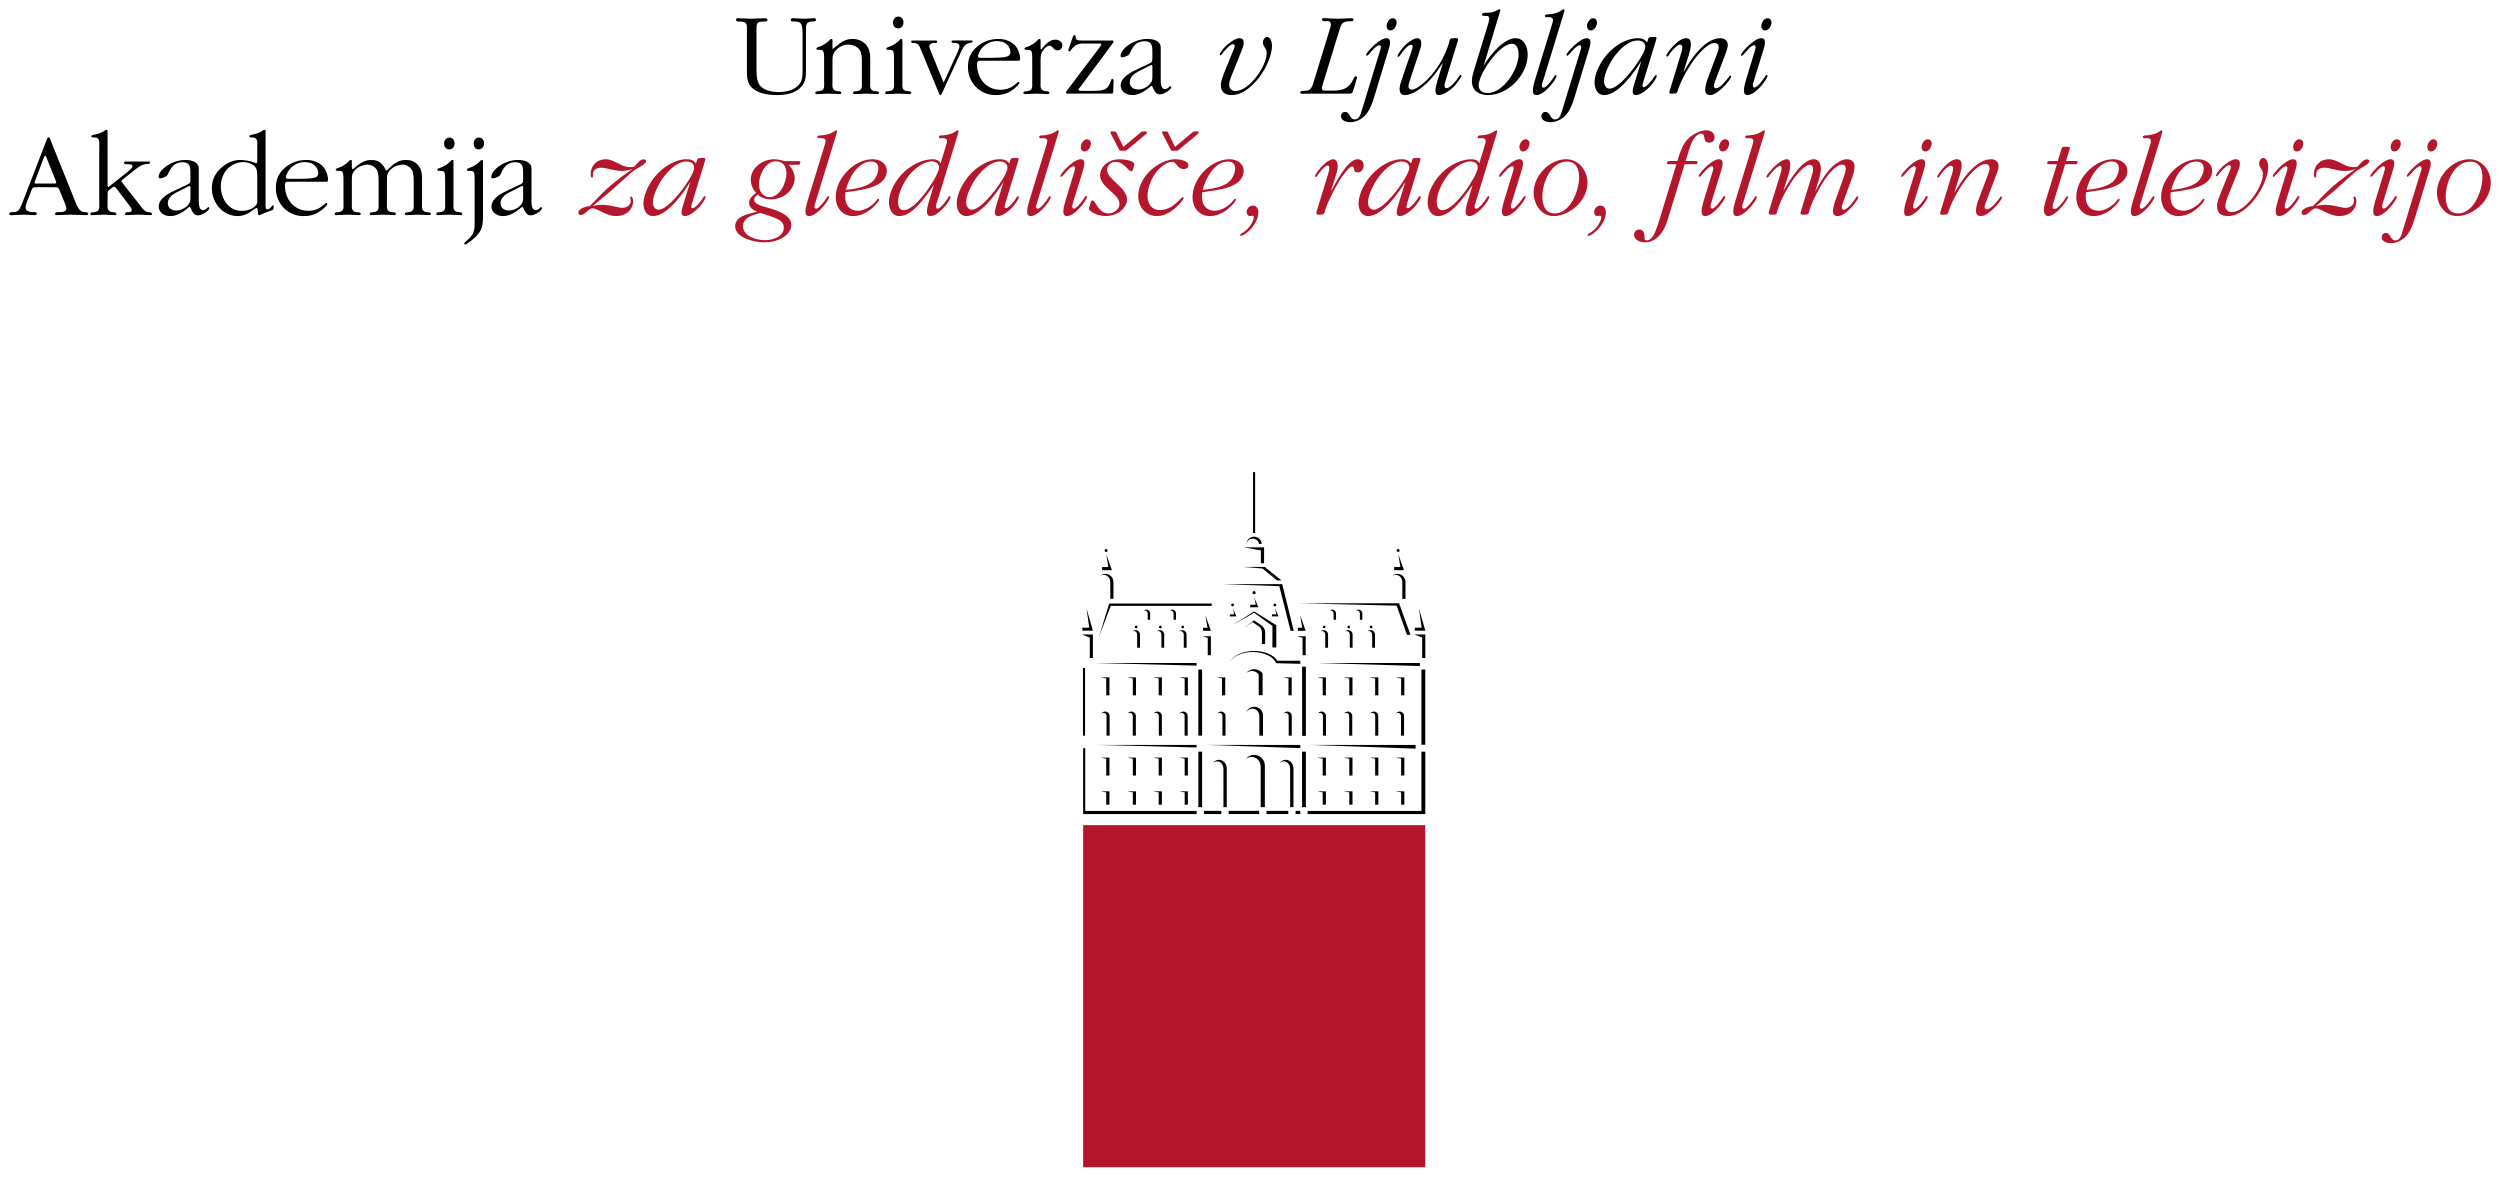<?xml version="1.0" encoding="utf-8"?>
<!-- Generator: Adobe Illustrator 17.1.0, SVG Export Plug-In . SVG Version: 6.00 Build 0)  -->
<!DOCTYPE svg PUBLIC "-//W3C//DTD SVG 1.1//EN" "http://www.w3.org/Graphics/SVG/1.1/DTD/svg11.dtd">
<svg version="1.1" id="Layer_1" xmlns="http://www.w3.org/2000/svg" xmlns:xlink="http://www.w3.org/1999/xlink" x="0px" y="0px"
	 viewBox="0 0 270.243 127.178" enable-background="new 0 0 270.243 127.178" xml:space="preserve">
<path fill-rule="evenodd" clip-rule="evenodd" d="M4.67,17.224c0.026-0.065,0.118-0.393,0.222-0.393
	c0.079,0,0.183,0.341,0.209,0.393l0.89,2.224c0,0.026,0.092,0.236,0.092,0.288c0,0.145-0.301,0.104-0.379,0.104H4.199
	c-0.052,0-0.471,0.053-0.471-0.078c0-0.039,0.026-0.118,0.039-0.157L4.67,17.224z M3.336,20.756
	c0.183-0.471,0.118-0.523,0.641-0.523h1.779c0.628,0,0.536,0,0.811,0.667l0.419,0.994c0.065,0.17,0.183,0.458,0.183,0.642
	c0,0.393-0.497,0.393-0.837,0.393c-0.131,0-0.379,0-0.379,0.196c0,0.117,0.131,0.13,0.209,0.13c0.484,0,0.981-0.052,1.452-0.052
	c0.576,0,1.151,0.052,1.727,0.052c0.065,0,0.196-0.013,0.196-0.13c0-0.196-0.249-0.196-0.379-0.196c-0.641,0-0.863-0.759-1.073-1.27
	l-2.642-6.566c-0.026-0.079-0.078-0.249-0.183-0.249c-0.144,0-0.183,0.184-0.222,0.288l-2.525,6.554
	c-0.092,0.249-0.327,0.851-0.497,1.033c-0.17,0.184-0.419,0.21-0.654,0.21c-0.118,0-0.366,0-0.366,0.183
	c0,0.223,0.34,0.144,0.471,0.144c0.366,0,0.733-0.052,1.099-0.052s0.732,0.052,1.099,0.052c0.131,0,0.314,0,0.314-0.156
	c0-0.184-0.222-0.17-0.34-0.17c-0.301,0-0.876-0.04-0.876-0.472c0-0.235,0.104-0.51,0.183-0.719L3.336,20.756z"/>
<path fill-rule="evenodd" clip-rule="evenodd" d="M11.628,21.122c0-0.497,0.013-0.458,0.406-0.759
	c0.065-0.052,0.196-0.183,0.301-0.183c0.131,0,0.314,0.274,0.379,0.366l1.217,1.596c0.091,0.117,0.314,0.393,0.314,0.55
	c0,0.274-0.314,0.248-0.51,0.248c-0.105,0-0.222,0.078-0.222,0.209c0,0.118,0.118,0.104,0.209,0.104
	c0.406,0,0.824-0.052,1.217-0.052c0.419,0,0.863,0.052,1.282,0.052c0.091,0,0.209,0.014,0.209-0.117
	c0-0.144-0.157-0.196-0.275-0.196c-0.484,0-0.667-0.314-0.955-0.667l-1.975-2.512c-0.052-0.053-0.092-0.092-0.092-0.17
	c0-0.118,0.249-0.288,0.327-0.354l0.994-0.785c0.51-0.392,0.837-0.706,1.505-0.732c0.118,0,0.262-0.013,0.262-0.156
	c0-0.131-0.118-0.105-0.223-0.105h-2.302c-0.104,0-0.288-0.025-0.288,0.118c0,0.223,0.353,0.17,0.497,0.183
	c0.144,0,0.418,0,0.418,0.21c0,0.196-0.392,0.497-0.536,0.614l-1.936,1.531c-0.026,0.026-0.105,0.091-0.144,0.091
	c-0.079,0-0.079-0.209-0.079-0.274v-5.69c0-0.104,0.013-0.209-0.117-0.209c-0.092,0-0.209,0.092-0.275,0.144
	c-0.314,0.21-0.811,0.34-1.177,0.405c-0.078,0.014-0.183,0.053-0.183,0.145c0,0.17,0.222,0.131,0.34,0.131
	c0.628,0,0.51,0.575,0.51,1.06v5.952c0,0.562,0.118,1.007-0.589,1.072c-0.144,0.013-0.366-0.013-0.366,0.184
	c0,0.104,0.092,0.13,0.183,0.13c0.405,0,0.824-0.052,1.243-0.052c0.392,0,0.811,0.052,1.229,0.052c0.092,0,0.157-0.039,0.157-0.144
	c0-0.17-0.235-0.157-0.366-0.17c-0.706-0.065-0.589-0.51-0.589-1.072V21.122z"/>
<path fill-rule="evenodd" clip-rule="evenodd" d="M20.35,20.154c0.039-0.013,0.105-0.053,0.144-0.053
	c0.131,0,0.092,0.314,0.092,0.366v0.785c0,0.432-0.013,0.654-0.327,0.981c-0.314,0.313-0.759,0.523-1.216,0.523
	c-0.484,0-0.903-0.262-0.903-0.772c0-0.628,0.51-0.968,1.02-1.229L20.35,20.154z M19.094,20.494
	c-0.733,0.34-1.936,0.902-1.936,1.831c0,0.654,0.615,1.034,1.23,1.034c1.138,0,1.988-0.994,2.106-0.994
	c0.183,0,0.248,0.915,0.889,0.915c0.34,0,0.667-0.196,0.929-0.379c0.092-0.079,0.314-0.262,0.314-0.405
	c0-0.053-0.039-0.105-0.091-0.105c-0.118,0-0.262,0.327-0.589,0.327c-0.471,0-0.458-0.759-0.458-1.046v-3.088
	c0-0.353,0.052-0.68-0.262-0.954c-0.301-0.262-0.785-0.341-1.191-0.341c-0.837,0-1.727,0.354-2.341,0.903
	c-0.249,0.209-0.549,0.588-0.549,0.929c0,0.131,0.065,0.156,0.17,0.156c0.157,0,0.431-0.104,0.562-0.17
	c0.209-0.092,0.275-0.274,0.366-0.471c0.301-0.667,0.706-1.099,1.504-1.099c0.811,0,0.837,0.536,0.837,1.177v0.576
	c0,0.497-0.013,0.51-0.484,0.732L19.094,20.494z"/>
<path fill-rule="evenodd" clip-rule="evenodd" d="M27.807,21.527c0,0.262,0.039,0.445-0.131,0.654
	c-0.366,0.432-1.007,0.615-1.544,0.615c-1.452,0-2.263-1.348-2.263-2.655c0-1.309,0.85-2.486,2.276-2.617
	c0.432-0.039,1.033,0.118,1.347,0.419c0.34,0.313,0.314,0.812,0.314,1.217V21.527z M28.709,14.241c0-0.104,0.013-0.209-0.118-0.209
	c-0.092,0-0.209,0.092-0.275,0.144c-0.314,0.21-0.811,0.34-1.178,0.405c-0.078,0.014-0.183,0.053-0.183,0.145
	c0,0.17,0.223,0.131,0.34,0.131c0.628,0,0.51,0.575,0.51,1.06v1.242c0,0.079,0.052,0.484-0.105,0.484
	c-0.065,0-0.183-0.053-0.249-0.078c-0.432-0.171-0.916-0.249-1.4-0.275c-0.837-0.039-1.648,0.38-2.237,0.942
	c-0.589,0.562-0.916,1.282-0.916,2.105c0,1.57,1.164,3.022,2.826,3.022c1.06,0,1.818-0.877,2.015-0.877
	c0.131,0,0.131,0.366,0.131,0.419c0.013,0.078,0,0.366,0.144,0.366c0.079,0,0.209-0.079,0.275-0.118l1.059-0.405
	c0.157-0.065,0.209-0.052,0.222-0.223l0.013-0.17c0.013-0.052,0.026-0.156-0.065-0.156c-0.118,0-0.34,0.457-0.615,0.457
	c-0.249,0-0.196-0.522-0.196-0.667V14.241z"/>
<path fill-rule="evenodd" clip-rule="evenodd" d="M31.349,19.33c-0.144,0-0.445,0.039-0.445-0.17s0.222-0.615,0.327-0.759
	c0.406-0.55,1.033-0.877,1.701-0.877c0.419,0,0.85,0.105,1.138,0.406c0.183,0.196,0.34,0.497,0.34,0.771
	c0,0.313-0.196,0.458-0.484,0.523c-0.38,0.092-1.112,0.104-1.518,0.104H31.349z M35.3,19.644c0.131,0,0.157-0.117,0.157-0.222
	c0-0.432-0.196-0.994-0.458-1.321c-0.458-0.562-1.177-0.812-1.884-0.812c-0.889,0-1.7,0.301-2.354,0.877
	c-0.694,0.602-0.942,1.295-0.942,2.185c0,1.635,1.269,3.009,2.982,3.009c0.811,0,1.452-0.21,2.067-0.733
	c0.092-0.078,0.51-0.431,0.51-0.588c0-0.053-0.039-0.104-0.105-0.104c-0.17,0-0.654,0.85-1.936,0.85
	c-1.583,0-2.538-1.269-2.538-2.733c0-0.432,0.131-0.406,0.536-0.406H35.3z"/>
<path fill-rule="evenodd" clip-rule="evenodd" d="M37.132,21.868c0,0.562,0.118,1.007-0.589,1.072
	c-0.144,0.013-0.366-0.013-0.366,0.184c0,0.104,0.091,0.13,0.183,0.13c0.406,0,0.824-0.052,1.243-0.052
	c0.392,0,0.811,0.052,1.23,0.052c0.091,0,0.157-0.039,0.157-0.144c0-0.17-0.235-0.157-0.366-0.17
	c-0.706-0.065-0.589-0.51-0.589-1.072v-2.329c0-0.549,0-0.837,0.419-1.229c0.314-0.301,0.719-0.458,1.138-0.51
	c0.419-0.053,0.955,0.196,1.164,0.602c0.17,0.34,0.17,0.851,0.17,1.242v2.225c0,0.562,0.118,1.007-0.589,1.072
	c-0.144,0.013-0.366-0.013-0.366,0.184c0,0.104,0.092,0.13,0.183,0.13c0.406,0,0.824-0.052,1.243-0.052
	c0.392,0,0.811,0.052,1.229,0.052c0.092,0,0.157-0.039,0.157-0.144c0-0.17-0.235-0.157-0.366-0.17
	c-0.706-0.065-0.589-0.51-0.589-1.072v-2.329c0-0.549,0-0.837,0.419-1.229c0.314-0.301,0.719-0.458,1.138-0.51
	c0.418-0.053,0.955,0.196,1.164,0.602c0.17,0.34,0.17,0.851,0.17,1.242v2.225c0,0.562,0.118,1.007-0.589,1.072
	c-0.144,0.013-0.366-0.013-0.366,0.184c0,0.104,0.091,0.13,0.183,0.13c0.406,0,0.824-0.052,1.243-0.052
	c0.392,0,0.811,0.052,1.229,0.052c0.092,0,0.157-0.039,0.157-0.144c0-0.17-0.236-0.157-0.366-0.17
	c-0.706-0.065-0.589-0.51-0.589-1.072v-2.237c0-0.615,0.026-1.242-0.392-1.74c-0.288-0.34-0.654-0.602-1.387-0.602
	c-1.217,0-1.897,1.139-2.054,1.139c-0.183,0-0.327-1.139-1.648-1.139c-1.164,0-1.831,0.994-2.028,0.994
	c-0.118,0-0.078-0.602-0.078-0.784c0-0.092,0.013-0.21-0.118-0.21c-0.105,0-0.17,0.104-0.236,0.17
	c-0.209,0.249-0.772,0.589-1.086,0.681c-0.118,0.039-0.301,0.065-0.301,0.223c0,0.078,0.078,0.104,0.157,0.104h0.17
	c0.105,0,0.301,0.013,0.379,0.104c0.144,0.144,0.131,0.654,0.131,0.837V21.868z"/>
<path fill-rule="evenodd" clip-rule="evenodd" d="M48.564,16.151c0.379,0,0.575-0.301,0.575-0.654c0-0.313-0.209-0.628-0.549-0.628
	c-0.353,0-0.589,0.314-0.589,0.654S48.21,16.151,48.564,16.151z M49.021,17.499c0-0.092,0.013-0.21-0.118-0.21
	c-0.105,0-0.17,0.104-0.235,0.17c-0.209,0.249-0.772,0.589-1.086,0.681c-0.118,0.039-0.301,0.065-0.301,0.223
	c0,0.078,0.078,0.104,0.157,0.104h0.17c0.105,0,0.301,0.013,0.379,0.104c0.144,0.144,0.131,0.654,0.131,0.837v2.46
	c0,0.562,0.118,1.007-0.589,1.072c-0.144,0.013-0.366-0.013-0.366,0.184c0,0.104,0.092,0.13,0.183,0.13
	c0.406,0,0.824-0.052,1.243-0.052c0.393,0,0.811,0.052,1.23,0.052c0.092,0,0.157-0.039,0.157-0.144c0-0.17-0.235-0.157-0.366-0.17
	c-0.706-0.065-0.589-0.51-0.589-1.072V17.499z"/>
<path fill-rule="evenodd" clip-rule="evenodd" d="M51.714,16.151c0.379,0,0.615-0.288,0.615-0.654c0-0.34-0.209-0.628-0.562-0.628
	c-0.366,0-0.562,0.314-0.562,0.654C51.203,15.824,51.374,16.151,51.714,16.151z M52.211,17.499c0-0.092,0.013-0.21-0.118-0.21
	c-0.104,0-0.17,0.104-0.236,0.17c-0.209,0.249-0.771,0.589-1.086,0.681c-0.118,0.039-0.301,0.065-0.301,0.223
	c0,0.078,0.079,0.104,0.157,0.104h0.17c0.105,0,0.301,0.013,0.379,0.104c0.144,0.144,0.131,0.654,0.131,0.837v4.814
	c0,0.941-0.275,1.334-0.994,1.909c-0.065,0.053-0.131,0.118-0.131,0.21c0,0.065,0.039,0.091,0.092,0.091
	c0.118,0,0.249-0.117,0.34-0.183c0.392-0.262,0.942-0.732,1.217-1.138c0.34-0.511,0.379-1.086,0.379-1.688V17.499z"/>
<path fill-rule="evenodd" clip-rule="evenodd" d="M56.317,20.154c0.039-0.013,0.104-0.053,0.144-0.053
	c0.131,0,0.092,0.314,0.092,0.366v0.785c0,0.432-0.013,0.654-0.327,0.981c-0.314,0.313-0.759,0.523-1.217,0.523
	c-0.484,0-0.903-0.262-0.903-0.772c0-0.628,0.51-0.968,1.021-1.229L56.317,20.154z M55.061,20.494
	c-0.732,0.34-1.936,0.902-1.936,1.831c0,0.654,0.615,1.034,1.23,1.034c1.138,0,1.988-0.994,2.106-0.994
	c0.183,0,0.249,0.915,0.889,0.915c0.34,0,0.667-0.196,0.929-0.379c0.092-0.079,0.314-0.262,0.314-0.405
	c0-0.053-0.039-0.105-0.092-0.105c-0.118,0-0.262,0.327-0.589,0.327c-0.471,0-0.458-0.759-0.458-1.046v-3.088
	c0-0.353,0.052-0.68-0.262-0.954c-0.301-0.262-0.785-0.341-1.19-0.341c-0.837,0-1.727,0.354-2.342,0.903
	c-0.249,0.209-0.549,0.588-0.549,0.929c0,0.131,0.065,0.156,0.17,0.156c0.157,0,0.432-0.104,0.562-0.17
	c0.209-0.092,0.275-0.274,0.366-0.471c0.301-0.667,0.707-1.099,1.504-1.099c0.811,0,0.837,0.536,0.837,1.177v0.576
	c0,0.497-0.013,0.51-0.484,0.732L55.061,20.494z"/>
<path fill-rule="evenodd" clip-rule="evenodd" fill="#B4162C" d="M63.734,22.286c-0.353,0-1.217,0.262-1.217,0.693
	c0,0.184,0.105,0.262,0.288,0.262c0.406,0,0.837-0.72,1.243-0.72c0.275,0,0.641,0.21,1.086,0.419
	c0.432,0.209,0.942,0.419,1.452,0.419c0.51,0,1.073-0.171,1.426-0.55c0.249-0.262,0.432-0.667,0.432-1.021
	c0-0.117-0.039-0.536-0.222-0.536c-0.052,0-0.105,0.039-0.105,0.092c0,0.078,0.065,0.209,0.065,0.366
	c0,0.497-0.471,0.759-0.929,0.759c-0.209,0-0.419-0.053-0.628-0.104c-0.536-0.118-1.021-0.223-1.583-0.223
	c-0.327,0-0.654,0.039-0.981,0.144l1.975-1.648l2.041-1.831c0.432-0.379,0.51-0.418,1.007-0.72c0.17-0.104,0.759-0.393,0.759-0.667
	c0-0.144-0.157-0.196-0.288-0.196c-0.379,0-0.772,0.562-1.02,0.812l-0.301,0.026c-0.562,0.052-1.033-0.21-1.478-0.432
	c-0.432-0.21-0.837-0.419-1.282-0.419c-0.929,0-1.622,0.667-1.622,1.596c0,0.092-0.013,0.393,0.157,0.393
	c0.105,0,0.079-0.157,0.079-0.223c-0.026-0.575,0.327-0.85,0.89-0.85c0.314,0,0.602,0.078,0.916,0.156
	c0.432,0.105,0.876,0.196,1.321,0.196c0.393,0,0.772-0.078,1.138-0.196c-1.295,0.877-2.524,1.832-3.61,2.97l-0.575,0.602
	L63.734,22.286z"/>
<path fill-rule="evenodd" clip-rule="evenodd" fill="#B4162C" d="M75.035,18.14c0,0.602-1.073,2.093-1.439,2.551
	c-0.458,0.576-1.622,1.976-2.42,1.976c-0.418,0-0.602-0.432-0.602-0.798c0-0.824,0.694-2.146,1.191-2.773
	c0.549-0.72,1.478-1.636,2.433-1.636C74.642,17.459,75.035,17.655,75.035,18.14z M75.231,17.669
	c-0.275-0.354-0.562-0.458-1.007-0.458c-1.19,0-2.368,0.745-3.166,1.583c-0.746,0.785-1.504,2.105-1.504,3.218
	c0,0.641,0.301,1.348,1.033,1.348c1.544,0,3.297-2.499,4.029-3.702l-0.798,2.59c-0.065,0.223-0.144,0.484-0.144,0.732
	c0,0.223,0.118,0.38,0.353,0.38c0.523,0,1.23-0.615,1.557-0.969c0.157-0.17,0.693-0.85,0.693-1.085c0-0.053-0.039-0.105-0.092-0.105
	c-0.092,0-0.183,0.171-0.222,0.236c-0.157,0.248-0.772,1.072-1.099,1.072c-0.104,0-0.131-0.092-0.131-0.196
	c0-0.117,0.078-0.327,0.104-0.432l1.347-4.422c0.013-0.052,0.065-0.195,0.065-0.261c0-0.184-0.366-0.118-0.445-0.118
	c-0.432,0-0.406,0.065-0.536,0.471L75.231,17.669z"/>
<path fill-rule="evenodd" clip-rule="evenodd" fill="#B4162C" d="M82.896,23.241c0.406,0.131,0.903,0.288,1.269,0.497
	c0.353,0.21,0.562,0.445,0.562,0.877c0,0.968-1.217,1.347-2.028,1.347c-0.942,0-2.381-0.405-2.381-1.53
	c0-0.941,1.125-1.217,1.871-1.413L82.896,23.241z M85.015,18.729c0,0.968-0.68,2.577-1.832,2.577c-0.759,0-1.151-0.707-1.151-1.374
	c0-0.955,0.694-2.498,1.832-2.498C84.662,17.434,85.015,18.035,85.015,18.729z M84.832,17.42c-0.366-0.092-0.746-0.209-1.125-0.209
	c-1.243,0-2.551,0.902-2.551,2.197c0,0.537,0.209,1.047,0.576,1.439c-0.34,0.262-0.759,0.602-0.759,1.06
	c0,0.536,0.432,0.798,0.876,0.968c-0.85,0.249-2.381,0.445-2.381,1.583c0,1.256,2.093,1.739,3.1,1.739
	c0.707,0,1.426-0.131,2.028-0.497c0.497-0.313,0.942-0.771,0.942-1.386c0-1.243-2.054-1.714-2.996-1.989
	c-0.34-0.104-1.02-0.301-1.02-0.732c0-0.262,0.209-0.444,0.392-0.562c0.353,0.354,0.876,0.523,1.387,0.523
	c0.693,0,1.426-0.262,1.923-0.759c0.38-0.393,0.68-0.955,0.68-1.504c0-0.576-0.275-1.086-0.654-1.479h0.89
	c0.248,0,0.288,0.039,0.353-0.196c0.013-0.039,0.026-0.092,0.026-0.117c0-0.118-0.262-0.079-0.301-0.079H84.832z"/>
<path fill-rule="evenodd" clip-rule="evenodd" fill="#B4162C" d="M87.304,21.697c-0.104,0.341-0.235,0.785-0.235,1.151
	c0,0.301,0.065,0.511,0.406,0.511c0.55,0,1.295-0.759,1.596-1.139c0.131-0.157,0.549-0.693,0.549-0.929
	c0-0.052-0.013-0.092-0.065-0.092c-0.105,0-0.157,0.105-0.196,0.171c-0.157,0.274-0.824,1.19-1.138,1.19
	c-0.131,0-0.183-0.118-0.183-0.223c0-0.184,0.079-0.366,0.131-0.523l2.237-7.3c0.013-0.052,0.079-0.248,0.079-0.313
	s-0.039-0.118-0.105-0.118c-0.039,0-0.092,0.04-0.118,0.053c-0.432,0.327-0.981,0.471-1.504,0.497c-0.131,0-0.392-0.013-0.392,0.17
	c0,0.092,0.065,0.145,0.157,0.145l0.209-0.014c0.222-0.013,0.51,0.026,0.51,0.327c0,0.117-0.092,0.419-0.131,0.536L87.304,21.697z"
	/>
<path fill-rule="evenodd" clip-rule="evenodd" fill="#B4162C" d="M91.437,20.521c0.301-1.229,1.282-3.062,2.734-3.062
	c0.484,0,0.772,0.262,0.772,0.746c0,0.432-0.183,0.876-0.445,1.217C93.896,20.206,92.391,20.442,91.437,20.521z M91.384,20.782
	l0.17-0.026c1.387-0.209,4.304-0.405,4.304-2.303c0-0.823-0.785-1.242-1.517-1.242c-2.028,0-4.003,2.08-4.003,4.095
	c0,1.125,0.706,2.054,1.884,2.054c0.955,0,1.845-0.576,2.473-1.27c0.065-0.078,0.34-0.393,0.34-0.51
	c0-0.065-0.026-0.092-0.092-0.092c-0.066,0-0.105,0.053-0.144,0.104c-0.432,0.615-1.295,1.19-2.054,1.19
	c-0.929,0-1.387-0.641-1.387-1.504v-0.301L91.384,20.782z"/>
<path fill-rule="evenodd" clip-rule="evenodd" fill="#B4162C" d="M101.509,18.087c0,0.603-0.968,2.055-1.321,2.538
	c-0.484,0.642-1.609,2.093-2.511,2.093c-0.484,0-0.602-0.458-0.602-0.863c0-0.941,0.589-2.119,1.151-2.852
	c0.55-0.693,1.583-1.557,2.511-1.557C101.117,17.446,101.509,17.669,101.509,18.087z M101.679,17.643
	c-0.17-0.314-0.484-0.432-0.837-0.432c-1.125,0-2.328,0.628-3.139,1.399c-0.837,0.798-1.609,2.067-1.609,3.258
	c0,0.693,0.314,1.491,1.125,1.491c1.491,0,2.957-2.289,3.741-3.375l-0.523,1.713c-0.105,0.341-0.235,0.799-0.235,1.151
	c0,0.301,0.078,0.511,0.406,0.511c0.549,0,1.295-0.759,1.609-1.139c0.131-0.157,0.536-0.693,0.536-0.929
	c0-0.039-0.013-0.092-0.065-0.092c-0.092,0-0.144,0.105-0.196,0.171c-0.157,0.274-0.824,1.19-1.138,1.19
	c-0.131,0-0.183-0.118-0.183-0.223c0-0.184,0.078-0.366,0.131-0.523l2.237-7.3c0.013-0.052,0.078-0.248,0.078-0.313
	s-0.039-0.118-0.104-0.118c-0.039,0-0.092,0.04-0.118,0.053c-0.432,0.327-0.981,0.471-1.504,0.497c-0.131,0-0.393-0.013-0.393,0.17
	c0,0.092,0.065,0.145,0.157,0.145l0.209-0.014c0.222-0.013,0.51,0.026,0.51,0.327c0,0.117-0.104,0.432-0.131,0.536L101.679,17.643z"
	/>
<path fill-rule="evenodd" clip-rule="evenodd" fill="#B4162C" d="M108.9,18.14c0,0.602-1.073,2.093-1.439,2.551
	c-0.458,0.576-1.622,1.976-2.42,1.976c-0.419,0-0.602-0.432-0.602-0.798c0-0.824,0.693-2.146,1.19-2.773
	c0.55-0.72,1.478-1.636,2.433-1.636C108.508,17.459,108.9,17.655,108.9,18.14z M109.096,17.669
	c-0.275-0.354-0.562-0.458-1.007-0.458c-1.19,0-2.368,0.745-3.166,1.583c-0.745,0.785-1.504,2.105-1.504,3.218
	c0,0.641,0.301,1.348,1.033,1.348c1.543,0,3.296-2.499,4.029-3.702l-0.798,2.59c-0.065,0.223-0.144,0.484-0.144,0.732
	c0,0.223,0.118,0.38,0.353,0.38c0.523,0,1.23-0.615,1.557-0.969c0.157-0.17,0.693-0.85,0.693-1.085c0-0.053-0.039-0.105-0.092-0.105
	c-0.092,0-0.183,0.171-0.222,0.236c-0.157,0.248-0.772,1.072-1.099,1.072c-0.104,0-0.131-0.092-0.131-0.196
	c0-0.117,0.078-0.327,0.104-0.432l1.347-4.422c0.013-0.052,0.065-0.195,0.065-0.261c0-0.184-0.366-0.118-0.445-0.118
	c-0.432,0-0.406,0.065-0.536,0.471L109.096,17.669z"/>
<path fill-rule="evenodd" clip-rule="evenodd" fill="#B4162C" d="M111.268,21.697c-0.104,0.341-0.235,0.785-0.235,1.151
	c0,0.301,0.065,0.511,0.406,0.511c0.55,0,1.295-0.759,1.596-1.139c0.131-0.157,0.549-0.693,0.549-0.929
	c0-0.052-0.013-0.092-0.065-0.092c-0.105,0-0.157,0.105-0.196,0.171c-0.157,0.274-0.824,1.19-1.138,1.19
	c-0.131,0-0.183-0.118-0.183-0.223c0-0.184,0.079-0.366,0.131-0.523l2.237-7.3c0.013-0.052,0.079-0.248,0.079-0.313
	s-0.039-0.118-0.105-0.118c-0.039,0-0.092,0.04-0.118,0.053c-0.432,0.327-0.981,0.471-1.504,0.497c-0.131,0-0.392-0.013-0.392,0.17
	c0,0.092,0.065,0.145,0.157,0.145l0.209-0.014c0.222-0.013,0.51,0.026,0.51,0.327c0,0.117-0.092,0.419-0.131,0.536L111.268,21.697z"
	/>
<path fill-rule="evenodd" clip-rule="evenodd" fill="#B4162C" d="M117.925,15.511c0-0.249-0.17-0.458-0.432-0.458
	c-0.379,0-0.667,0.497-0.667,0.837c0,0.249,0.131,0.484,0.406,0.484C117.637,16.374,117.925,15.877,117.925,15.511z M115.178,21.685
	c-0.092,0.314-0.235,0.812-0.235,1.151c0,0.301,0.065,0.523,0.405,0.523c0.55,0,1.282-0.759,1.596-1.151
	c0.131-0.17,0.549-0.707,0.549-0.929c0-0.053-0.013-0.092-0.079-0.092c-0.092,0-0.144,0.092-0.183,0.17
	c-0.157,0.262-0.824,1.19-1.151,1.19c-0.118,0-0.17-0.104-0.17-0.235c0-0.17,0.065-0.354,0.118-0.523l0.968-3.14
	c0.078-0.235,0.222-0.706,0.222-0.955c0-0.287-0.092-0.483-0.406-0.483c-0.497,0-1.217,0.641-1.543,0.955
	c-0.104,0.104-0.641,0.68-0.641,0.85c0,0.065,0.026,0.105,0.078,0.105c0.17,0,0.903-1.151,1.347-1.151
	c0.131,0,0.157,0.131,0.157,0.235c0,0.117-0.079,0.34-0.105,0.444L115.178,21.685z"/>
<path fill-rule="evenodd" clip-rule="evenodd" fill="#B4162C" d="M120.291,20.874c0.353,0.313,0.719,0.68,0.719,1.189
	c0,0.576-0.628,1.008-1.164,1.008c-1.164,0-1.4-1.413-1.753-1.413c-0.183,0-0.235,0.366-0.261,0.472
	c-0.026,0.091-0.118,0.313-0.118,0.418c0,0.157,0.183,0.288,0.301,0.366c0.419,0.274,1.008,0.445,1.504,0.445
	c0.536,0,1.112-0.171,1.557-0.484c0.366-0.274,0.759-0.798,0.759-1.282c0-1.347-2.158-2.171-2.158-3.218
	c0-0.523,0.418-0.876,0.929-0.876c0.55,0,0.903,0.353,1.269,0.719c0.079,0.079,0.288,0.301,0.406,0.301
	c0.17,0,0.196-0.274,0.236-0.379c0.026-0.104,0.091-0.274,0.091-0.38c0-0.457-1.321-0.549-1.583-0.549
	c-1.034,0-2.106,0.641-2.106,1.779c0,0.589,0.536,1.111,0.942,1.491L120.291,20.874z M121.429,15.877l-0.641-1.321
	c-0.157-0.341-0.131-0.354-0.536-0.354c-0.078,0-0.222-0.013-0.222,0.104c0,0.092,0.118,0.274,0.157,0.354l0.667,1.295
	c0.196,0.379,0.131,0.34,0.575,0.34c0.262,0,0.275,0,0.471-0.156l1.831-1.518c0.079-0.065,0.249-0.171,0.249-0.301
	c0-0.145-0.183-0.118-0.288-0.118c-0.288,0-0.301,0.026-0.523,0.223L121.429,15.877z"/>
<path fill-rule="evenodd" clip-rule="evenodd" fill="#B4162C" d="M128.466,17.878c0-0.55-1.047-0.667-1.426-0.667
	c-0.968,0-2.067,0.615-2.747,1.282c-0.706,0.692-1.256,1.688-1.256,2.694c0,1.178,0.811,2.172,2.028,2.172
	c0.916,0,1.714-0.576,2.328-1.204c0.118-0.117,0.55-0.588,0.55-0.784c0-0.04-0.039-0.079-0.078-0.079
	c-0.223,0-1.021,1.413-2.486,1.413c-0.916,0-1.334-0.706-1.334-1.557c0-0.929,0.51-2.08,1.125-2.76
	c0.34-0.367,0.968-0.89,1.504-0.89c0.602,0,0.484,0.771,1.308,0.771C128.218,18.271,128.466,18.14,128.466,17.878z M127.014,15.877
	l-0.641-1.321c-0.157-0.341-0.131-0.354-0.536-0.354c-0.079,0-0.222-0.013-0.222,0.104c0,0.092,0.118,0.274,0.157,0.354l0.667,1.295
	c0.196,0.379,0.131,0.34,0.576,0.34c0.261,0,0.275,0,0.471-0.156l1.832-1.518c0.078-0.065,0.249-0.171,0.249-0.301
	c0-0.145-0.183-0.118-0.288-0.118c-0.288,0-0.301,0.026-0.523,0.223L127.014,15.877z"/>
<path fill-rule="evenodd" clip-rule="evenodd" fill="#B4162C" d="M130.009,20.521c0.301-1.229,1.282-3.062,2.734-3.062
	c0.484,0,0.772,0.262,0.772,0.746c0,0.432-0.183,0.876-0.445,1.217C132.469,20.206,130.964,20.442,130.009,20.521z M129.957,20.782
	l0.17-0.026c1.386-0.209,4.304-0.405,4.304-2.303c0-0.823-0.785-1.242-1.518-1.242c-2.028,0-4.003,2.08-4.003,4.095
	c0,1.125,0.707,2.054,1.884,2.054c0.955,0,1.844-0.576,2.472-1.27c0.065-0.078,0.34-0.393,0.34-0.51
	c0-0.065-0.026-0.092-0.092-0.092s-0.104,0.053-0.144,0.104c-0.432,0.615-1.295,1.19-2.054,1.19c-0.929,0-1.387-0.641-1.387-1.504
	v-0.301L129.957,20.782z"/>
<path fill-rule="evenodd" clip-rule="evenodd" fill="#B4162C" d="M134.196,25.243c-0.065,0.052-0.144,0.091-0.144,0.17
	c0,0.065,0.052,0.078,0.104,0.078c0.236,0,0.707-0.405,0.85-0.536c0.523-0.497,1.021-1.256,1.021-2.002
	c0-0.34-0.17-0.732-0.576-0.732c-0.379,0-0.693,0.314-0.693,0.693c0,0.21,0.131,0.445,0.353,0.445c0.052,0,0.092-0.014,0.131-0.026
	c0.039,0,0.079-0.013,0.118-0.013c0.131,0,0.17,0.078,0.17,0.209c0,0.235-0.222,0.614-0.34,0.798
	c-0.222,0.327-0.51,0.628-0.863,0.837L134.196,25.243z"/>
<path fill-rule="evenodd" clip-rule="evenodd" fill="#B4162C" d="M142.383,22.666c-0.013,0.052-0.092,0.301-0.092,0.366
	c0,0.196,0.249,0.17,0.366,0.17c0.523,0,0.484-0.104,0.628-0.589c0.249-0.837,1.099-2.446,1.583-3.205
	c0.144-0.235,0.942-1.412,1.295-1.412c0.353,0-0.013,0.641,0.641,0.641c0.392,0,0.602-0.419,0.602-0.771
	c0-0.406-0.262-0.654-0.654-0.654c-1.125,0-2.407,2.643-2.891,3.506l0.562-1.845c0.092-0.288,0.183-0.575,0.183-0.89
	c0-0.288-0.092-0.771-0.484-0.771c-0.432,0-1.034,0.536-1.308,0.851c-0.131,0.144-0.667,0.771-0.667,0.98
	c0,0.053,0.039,0.092,0.091,0.092c0.079,0,0.157-0.144,0.196-0.196l0.118-0.17c0.157-0.223,0.667-0.877,0.968-0.877
	c0.144,0,0.17,0.157,0.17,0.275c0,0.235-0.092,0.523-0.157,0.759L142.383,22.666z"/>
<path fill-rule="evenodd" clip-rule="evenodd" fill="#B4162C" d="M152.336,18.14c0,0.602-1.073,2.093-1.439,2.551
	c-0.458,0.576-1.622,1.976-2.42,1.976c-0.419,0-0.602-0.432-0.602-0.798c0-0.824,0.693-2.146,1.19-2.773
	c0.55-0.72,1.478-1.636,2.433-1.636C151.944,17.459,152.336,17.655,152.336,18.14z M152.532,17.669
	c-0.275-0.354-0.562-0.458-1.007-0.458c-1.19,0-2.368,0.745-3.166,1.583c-0.745,0.785-1.504,2.105-1.504,3.218
	c0,0.641,0.301,1.348,1.033,1.348c1.543,0,3.296-2.499,4.029-3.702l-0.798,2.59c-0.065,0.223-0.144,0.484-0.144,0.732
	c0,0.223,0.118,0.38,0.354,0.38c0.523,0,1.229-0.615,1.557-0.969c0.157-0.17,0.693-0.85,0.693-1.085
	c0-0.053-0.039-0.105-0.092-0.105c-0.091,0-0.183,0.171-0.222,0.236c-0.157,0.248-0.772,1.072-1.099,1.072
	c-0.104,0-0.131-0.092-0.131-0.196c0-0.117,0.078-0.327,0.104-0.432l1.347-4.422c0.013-0.052,0.065-0.195,0.065-0.261
	c0-0.184-0.366-0.118-0.445-0.118c-0.432,0-0.406,0.065-0.536,0.471L152.532,17.669z"/>
<path fill-rule="evenodd" clip-rule="evenodd" fill="#B4162C" d="M159.74,18.087c0,0.603-0.968,2.055-1.321,2.538
	c-0.484,0.642-1.609,2.093-2.512,2.093c-0.484,0-0.602-0.458-0.602-0.863c0-0.941,0.589-2.119,1.151-2.852
	c0.55-0.693,1.583-1.557,2.512-1.557C159.348,17.446,159.74,17.669,159.74,18.087z M159.91,17.643
	c-0.17-0.314-0.484-0.432-0.837-0.432c-1.125,0-2.328,0.628-3.139,1.399c-0.837,0.798-1.609,2.067-1.609,3.258
	c0,0.693,0.314,1.491,1.125,1.491c1.491,0,2.956-2.289,3.741-3.375l-0.523,1.713c-0.105,0.341-0.236,0.799-0.236,1.151
	c0,0.301,0.078,0.511,0.406,0.511c0.549,0,1.295-0.759,1.609-1.139c0.131-0.157,0.536-0.693,0.536-0.929
	c0-0.039-0.013-0.092-0.065-0.092c-0.092,0-0.144,0.105-0.196,0.171c-0.157,0.274-0.824,1.19-1.138,1.19
	c-0.131,0-0.183-0.118-0.183-0.223c0-0.184,0.079-0.366,0.131-0.523l2.237-7.3c0.013-0.052,0.078-0.248,0.078-0.313
	s-0.039-0.118-0.105-0.118c-0.039,0-0.092,0.04-0.118,0.053c-0.432,0.327-0.981,0.471-1.504,0.497c-0.131,0-0.393-0.013-0.393,0.17
	c0,0.092,0.066,0.145,0.157,0.145l0.209-0.014c0.222-0.013,0.51,0.026,0.51,0.327c0,0.117-0.105,0.432-0.131,0.536L159.91,17.643z"
	/>
<path fill-rule="evenodd" clip-rule="evenodd" fill="#B4162C" d="M165.339,15.511c0-0.249-0.17-0.458-0.432-0.458
	c-0.379,0-0.667,0.497-0.667,0.837c0,0.249,0.131,0.484,0.406,0.484C165.051,16.374,165.339,15.877,165.339,15.511z M162.592,21.685
	c-0.092,0.314-0.235,0.812-0.235,1.151c0,0.301,0.065,0.523,0.405,0.523c0.55,0,1.282-0.759,1.596-1.151
	c0.131-0.17,0.549-0.707,0.549-0.929c0-0.053-0.013-0.092-0.079-0.092c-0.092,0-0.144,0.092-0.183,0.17
	c-0.157,0.262-0.824,1.19-1.151,1.19c-0.118,0-0.17-0.104-0.17-0.235c0-0.17,0.065-0.354,0.118-0.523l0.968-3.14
	c0.078-0.235,0.222-0.706,0.222-0.955c0-0.287-0.092-0.483-0.406-0.483c-0.497,0-1.217,0.641-1.543,0.955
	c-0.105,0.104-0.641,0.68-0.641,0.85c0,0.065,0.026,0.105,0.078,0.105c0.17,0,0.903-1.151,1.347-1.151
	c0.131,0,0.157,0.131,0.157,0.235c0,0.117-0.079,0.34-0.105,0.444L162.592,21.685z"/>
<path fill-rule="evenodd" clip-rule="evenodd" fill="#B4162C" d="M170.7,19.173c0,1.413-0.942,3.898-2.629,3.898
	c-1.06,0-1.347-0.929-1.347-1.831c0-1.466,0.903-3.768,2.656-3.768C170.399,17.473,170.7,18.283,170.7,19.173z M171.603,19.762
	c0-1.295-0.929-2.551-2.302-2.551c-1.818,0-3.519,1.792-3.519,3.598c0,1.269,0.811,2.551,2.198,2.551c0.916,0,1.923-0.55,2.564-1.19
	C171.171,21.541,171.603,20.638,171.603,19.762z"/>
<path fill-rule="evenodd" clip-rule="evenodd" fill="#B4162C" d="M171.76,25.243c-0.065,0.052-0.144,0.091-0.144,0.17
	c0,0.065,0.052,0.078,0.104,0.078c0.236,0,0.707-0.405,0.85-0.536c0.523-0.497,1.021-1.256,1.021-2.002
	c0-0.34-0.17-0.732-0.576-0.732c-0.38,0-0.693,0.314-0.693,0.693c0,0.21,0.131,0.445,0.353,0.445c0.052,0,0.092-0.014,0.131-0.026
	c0.039,0,0.079-0.013,0.118-0.013c0.131,0,0.17,0.078,0.17,0.209c0,0.235-0.222,0.614-0.34,0.798
	c-0.222,0.327-0.51,0.628-0.863,0.837L171.76,25.243z"/>
<path fill-rule="evenodd" clip-rule="evenodd" fill="#B4162C" d="M182.106,17.747h1.047c0.078,0,0.235,0.026,0.301-0.065
	c0.039-0.092,0.052-0.131,0.052-0.183c0-0.118-0.262-0.092-0.301-0.092h-0.994l0.249-0.798c0.17-0.562,0.393-1.36,0.785-1.793
	c0.144-0.17,0.406-0.379,0.641-0.379c0.575,0,0.078,0.981,0.889,0.981c0.34,0,0.562-0.223,0.562-0.576
	c0-0.549-0.471-0.759-0.955-0.759c-0.628,0-1.517,0.511-1.949,0.955c-0.523,0.55-0.837,1.426-1.046,2.146l-0.065,0.223h-0.759
	c-0.209,0-0.366-0.014-0.366,0.248c0,0.131,0.235,0.092,0.301,0.092h0.719l-1.688,5.521c-0.183,0.602-0.51,1.727-0.837,2.236
	c-0.157,0.249-0.366,0.472-0.68,0.472c-0.262,0-0.262-0.184-0.249-0.393c0.013-0.38-0.131-0.771-0.562-0.771
	c-0.314,0-0.562,0.235-0.562,0.549c0,0.615,0.68,0.837,1.19,0.837c0.798,0,1.426-0.497,1.844-1.124
	c0.406-0.615,0.562-1.19,0.772-1.885L182.106,17.747z"/>
<path fill-rule="evenodd" clip-rule="evenodd" fill="#B4162C" d="M186.918,15.511c0-0.249-0.17-0.458-0.432-0.458
	c-0.379,0-0.667,0.497-0.667,0.837c0,0.249,0.131,0.484,0.406,0.484C186.63,16.374,186.918,15.877,186.918,15.511z M184.171,21.685
	c-0.092,0.314-0.235,0.812-0.235,1.151c0,0.301,0.065,0.523,0.406,0.523c0.549,0,1.282-0.759,1.596-1.151
	c0.131-0.17,0.549-0.707,0.549-0.929c0-0.053-0.013-0.092-0.078-0.092c-0.092,0-0.144,0.092-0.183,0.17
	c-0.157,0.262-0.824,1.19-1.151,1.19c-0.118,0-0.17-0.104-0.17-0.235c0-0.17,0.066-0.354,0.118-0.523l0.968-3.14
	c0.078-0.235,0.222-0.706,0.222-0.955c0-0.287-0.092-0.483-0.406-0.483c-0.497,0-1.217,0.641-1.544,0.955
	c-0.104,0.104-0.641,0.68-0.641,0.85c0,0.065,0.026,0.105,0.078,0.105c0.17,0,0.903-1.151,1.347-1.151
	c0.131,0,0.157,0.131,0.157,0.235c0,0.117-0.079,0.34-0.105,0.444L184.171,21.685z"/>
<path fill-rule="evenodd" clip-rule="evenodd" fill="#B4162C" d="M187.596,21.697c-0.104,0.341-0.235,0.785-0.235,1.151
	c0,0.301,0.065,0.511,0.405,0.511c0.55,0,1.295-0.759,1.596-1.139c0.131-0.157,0.549-0.693,0.549-0.929
	c0-0.052-0.013-0.092-0.065-0.092c-0.105,0-0.157,0.105-0.196,0.171c-0.157,0.274-0.824,1.19-1.138,1.19
	c-0.131,0-0.183-0.118-0.183-0.223c0-0.184,0.079-0.366,0.131-0.523l2.237-7.3c0.013-0.052,0.079-0.248,0.079-0.313
	s-0.039-0.118-0.105-0.118c-0.039,0-0.091,0.04-0.117,0.053c-0.432,0.327-0.981,0.471-1.505,0.497c-0.131,0-0.392-0.013-0.392,0.17
	c0,0.092,0.065,0.145,0.157,0.145l0.209-0.014c0.222-0.013,0.51,0.026,0.51,0.327c0,0.117-0.092,0.419-0.131,0.536L187.596,21.697z"
	/>
<path fill-rule="evenodd" clip-rule="evenodd" fill="#B4162C" d="M192.788,20.625l0.536-1.74c0.105-0.34,0.196-0.706,0.196-1.059
	c0-0.249-0.026-0.615-0.353-0.615c-0.536,0-1.217,0.641-1.57,0.994c-0.104,0.104-0.654,0.746-0.654,0.89
	c0,0.052,0.026,0.104,0.092,0.104c0.105,0,0.209-0.184,0.262-0.262c0.157-0.235,0.824-1.007,1.125-1.007
	c0.118,0,0.157,0.144,0.157,0.235c0,0.248-0.078,0.483-0.144,0.719l-1.164,3.781c-0.026,0.104-0.079,0.262-0.079,0.379
	c0,0.209,0.288,0.157,0.419,0.157c0.458,0,0.393-0.014,0.549-0.51c0.327-1.1,1.164-2.617,1.858-3.532
	c0.262-0.341,1.073-1.348,1.596-1.348c0.275,0,0.379,0.223,0.379,0.471c0,0.262-0.105,0.589-0.183,0.838l-1.086,3.558
	c-0.013,0.053-0.104,0.327-0.104,0.38c0,0.195,0.353,0.144,0.445,0.144c0.458,0,0.419-0.078,0.536-0.484
	c0.301-0.994,1.06-2.433,1.648-3.296c0.327-0.484,1.19-1.622,1.844-1.622c0.288,0,0.432,0.117,0.432,0.432
	c0,0.313-0.236,0.941-0.34,1.242l-0.68,1.884c-0.131,0.38-0.366,1.021-0.366,1.413c0,0.354,0.131,0.589,0.51,0.589
	c0.549,0,1.243-0.654,1.57-1.034c0.144-0.156,0.654-0.771,0.654-1.007c0-0.052-0.039-0.092-0.104-0.092
	c-0.052,0-0.092,0.065-0.118,0.104c-0.209,0.327-0.929,1.348-1.347,1.348c-0.144,0-0.209-0.117-0.209-0.248
	c0-0.184,0.039-0.288,0.105-0.458l0.981-2.695c0.144-0.405,0.288-0.85,0.288-1.281c0-0.497-0.314-0.785-0.824-0.785
	c-0.693,0-1.531,0.693-1.949,1.19c-0.589,0.693-1.033,1.504-1.478,2.303l0.406-1.335c0.104-0.354,0.209-0.732,0.209-1.112
	c0-0.497-0.183-1.046-0.771-1.046c-1.217,0-2.551,2.185-3.1,3.126L192.788,20.625z"/>
<path fill-rule="evenodd" clip-rule="evenodd" fill="#B4162C" d="M208.812,15.511c0-0.249-0.17-0.458-0.432-0.458
	c-0.379,0-0.667,0.497-0.667,0.837c0,0.249,0.131,0.484,0.405,0.484C208.524,16.374,208.812,15.877,208.812,15.511z M206.064,21.685
	c-0.092,0.314-0.235,0.812-0.235,1.151c0,0.301,0.065,0.523,0.406,0.523c0.55,0,1.282-0.759,1.596-1.151
	c0.131-0.17,0.549-0.707,0.549-0.929c0-0.053-0.013-0.092-0.078-0.092c-0.092,0-0.144,0.092-0.183,0.17
	c-0.157,0.262-0.824,1.19-1.151,1.19c-0.118,0-0.17-0.104-0.17-0.235c0-0.17,0.065-0.354,0.118-0.523l0.968-3.14
	c0.078-0.235,0.222-0.706,0.222-0.955c0-0.287-0.092-0.483-0.406-0.483c-0.497,0-1.217,0.641-1.543,0.955
	c-0.105,0.104-0.641,0.68-0.641,0.85c0,0.065,0.026,0.105,0.079,0.105c0.17,0,0.903-1.151,1.347-1.151
	c0.131,0,0.157,0.131,0.157,0.235c0,0.117-0.079,0.34-0.105,0.444L206.064,21.685z"/>
<path fill-rule="evenodd" clip-rule="evenodd" fill="#B4162C" d="M215.795,18.899c0.104-0.274,0.248-0.654,0.248-0.955
	c0-0.471-0.366-0.732-0.811-0.732c-1.688,0-3.218,2.303-3.938,3.61l-0.026-0.026l0.562-1.792c0.105-0.354,0.222-0.771,0.222-1.151
	c0-0.379-0.131-0.641-0.536-0.641c-0.549,0-1.229,0.654-1.557,1.046c-0.105,0.105-0.562,0.707-0.562,0.851
	c0,0.065,0.052,0.092,0.105,0.092c0.078,0,0.118-0.078,0.144-0.144c0.157-0.275,0.876-1.151,1.217-1.151
	c0.196,0,0.261,0.144,0.261,0.313c0,0.223-0.092,0.511-0.157,0.72l-1.164,3.807c-0.026,0.065-0.078,0.235-0.078,0.301
	c0,0.223,0.275,0.157,0.406,0.157c0.418,0,0.418-0.065,0.536-0.444c0.314-1.021,1.321-2.761,2.014-3.585
	c0.406-0.471,1.23-1.438,1.923-1.438c0.301,0,0.458,0.17,0.458,0.458c0,0.235-0.105,0.483-0.183,0.706l-0.929,2.473
	c-0.157,0.405-0.353,0.954-0.353,1.399c0,0.379,0.17,0.589,0.562,0.589c0.536,0,1.321-0.759,1.661-1.139
	c0.104-0.104,0.589-0.706,0.589-0.876c0-0.053-0.052-0.092-0.092-0.092c-0.078,0-0.131,0.078-0.157,0.131
	c-0.222,0.327-0.955,1.242-1.374,1.242c-0.157,0-0.249-0.091-0.249-0.261c0-0.184,0.131-0.497,0.196-0.668L215.795,18.899z"/>
<path fill-rule="evenodd" clip-rule="evenodd" fill="#B4162C" d="M223.238,17.747h1.007c0.079,0,0.261,0.013,0.301-0.078
	c0.039-0.092,0.052-0.118,0.052-0.184c0-0.117-0.262-0.078-0.288-0.078h-0.981l0.34-1.086c0.026-0.078,0.078-0.248,0.078-0.34
	c0-0.17-0.327-0.118-0.419-0.118c-0.157,0-0.379-0.039-0.458,0.144l-0.432,1.4h-0.785c-0.196,0-0.353-0.014-0.353,0.235
	c0,0.131,0.236,0.104,0.301,0.104h0.746l-1.164,3.794c-0.104,0.327-0.249,0.771-0.249,1.125c0,0.301,0.118,0.693,0.484,0.693
	c0.602,0,1.413-0.916,1.74-1.36c0.078-0.105,0.392-0.537,0.392-0.681c0-0.052-0.039-0.104-0.104-0.104
	c-0.065,0-0.105,0.092-0.144,0.157c-0.052,0.091-0.183,0.262-0.235,0.353c-0.183,0.249-0.667,0.877-0.981,0.877
	c-0.157,0-0.209-0.145-0.209-0.275c0-0.17,0.105-0.471,0.157-0.628L223.238,17.747z"/>
<path fill-rule="evenodd" clip-rule="evenodd" fill="#B4162C" d="M225.538,20.521c0.301-1.229,1.282-3.062,2.734-3.062
	c0.484,0,0.772,0.262,0.772,0.746c0,0.432-0.183,0.876-0.445,1.217C227.998,20.206,226.493,20.442,225.538,20.521z M225.486,20.782
	l0.17-0.026c1.387-0.209,4.304-0.405,4.304-2.303c0-0.823-0.785-1.242-1.517-1.242c-2.028,0-4.003,2.08-4.003,4.095
	c0,1.125,0.706,2.054,1.884,2.054c0.955,0,1.845-0.576,2.473-1.27c0.065-0.078,0.34-0.393,0.34-0.51
	c0-0.065-0.026-0.092-0.092-0.092c-0.066,0-0.105,0.053-0.144,0.104c-0.432,0.615-1.295,1.19-2.054,1.19
	c-0.929,0-1.387-0.641-1.387-1.504v-0.301L225.486,20.782z"/>
<path fill-rule="evenodd" clip-rule="evenodd" fill="#B4162C" d="M230.575,21.697c-0.105,0.341-0.235,0.785-0.235,1.151
	c0,0.301,0.065,0.511,0.405,0.511c0.55,0,1.295-0.759,1.596-1.139c0.131-0.157,0.549-0.693,0.549-0.929
	c0-0.052-0.013-0.092-0.065-0.092c-0.105,0-0.157,0.105-0.196,0.171c-0.157,0.274-0.824,1.19-1.138,1.19
	c-0.131,0-0.183-0.118-0.183-0.223c0-0.184,0.079-0.366,0.131-0.523l2.237-7.3c0.013-0.052,0.079-0.248,0.079-0.313
	s-0.039-0.118-0.105-0.118c-0.039,0-0.091,0.04-0.117,0.053c-0.432,0.327-0.981,0.471-1.504,0.497c-0.131,0-0.393-0.013-0.393,0.17
	c0,0.092,0.065,0.145,0.157,0.145l0.209-0.014c0.222-0.013,0.51,0.026,0.51,0.327c0,0.117-0.092,0.419-0.131,0.536L230.575,21.697z"
	/>
<path fill-rule="evenodd" clip-rule="evenodd" fill="#B4162C" d="M234.707,20.521c0.301-1.229,1.282-3.062,2.734-3.062
	c0.484,0,0.772,0.262,0.772,0.746c0,0.432-0.183,0.876-0.445,1.217C237.166,20.206,235.662,20.442,234.707,20.521z M234.655,20.782
	l0.17-0.026c1.386-0.209,4.304-0.405,4.304-2.303c0-0.823-0.785-1.242-1.518-1.242c-2.028,0-4.003,2.08-4.003,4.095
	c0,1.125,0.707,2.054,1.884,2.054c0.955,0,1.844-0.576,2.472-1.27c0.065-0.078,0.34-0.393,0.34-0.51
	c0-0.065-0.026-0.092-0.092-0.092s-0.104,0.053-0.144,0.104c-0.432,0.615-1.295,1.19-2.054,1.19c-0.929,0-1.387-0.641-1.387-1.504
	v-0.301L234.655,20.782z"/>
<path fill-rule="evenodd" clip-rule="evenodd" fill="#B4162C" d="M241.876,18.624c0.118-0.302,0.249-0.615,0.249-0.942
	c0-0.301-0.157-0.471-0.458-0.471c-0.34,0-0.759,0.274-1.02,0.471c-0.419,0.314-0.641,0.536-0.942,0.955
	c-0.039,0.065-0.17,0.235-0.17,0.314c0,0.052,0.026,0.104,0.078,0.104c0.065,0,0.131-0.079,0.157-0.118
	c0.17-0.262,0.876-1.086,1.204-1.086c0.118,0,0.183,0.079,0.183,0.196c0,0.145-0.144,0.445-0.196,0.576l-0.942,2.328
	c-0.131,0.327-0.366,0.941-0.366,1.282c0,0.811,0.432,1.125,1.19,1.125c2.146,0,4.343-3.389,4.343-5.338
	c0-0.313-0.131-0.941-0.536-0.941c-0.274,0-0.445,0.34-0.445,0.575c0,0.262,0.118,0.445,0.249,0.642
	c0.118,0.183,0.157,0.313,0.157,0.536c0,1.399-1.884,4.095-3.388,4.095c-0.393,0-0.667-0.302-0.667-0.681
	c0-0.313,0.144-0.693,0.261-0.994L241.876,18.624z"/>
<path fill-rule="evenodd" clip-rule="evenodd" fill="#B4162C" d="M248.979,15.511c0-0.249-0.17-0.458-0.432-0.458
	c-0.379,0-0.667,0.497-0.667,0.837c0,0.249,0.131,0.484,0.406,0.484C248.692,16.374,248.979,15.877,248.979,15.511z M246.232,21.685
	c-0.092,0.314-0.235,0.812-0.235,1.151c0,0.301,0.065,0.523,0.405,0.523c0.55,0,1.282-0.759,1.596-1.151
	c0.131-0.17,0.549-0.707,0.549-0.929c0-0.053-0.013-0.092-0.079-0.092c-0.092,0-0.144,0.092-0.183,0.17
	c-0.157,0.262-0.824,1.19-1.151,1.19c-0.118,0-0.17-0.104-0.17-0.235c0-0.17,0.065-0.354,0.118-0.523l0.968-3.14
	c0.078-0.235,0.222-0.706,0.222-0.955c0-0.287-0.092-0.483-0.406-0.483c-0.497,0-1.217,0.641-1.543,0.955
	c-0.105,0.104-0.641,0.68-0.641,0.85c0,0.065,0.026,0.105,0.078,0.105c0.17,0,0.903-1.151,1.347-1.151
	c0.131,0,0.157,0.131,0.157,0.235c0,0.117-0.079,0.34-0.105,0.444L246.232,21.685z"/>
<path fill-rule="evenodd" clip-rule="evenodd" fill="#B4162C" d="M250.011,22.286c-0.353,0-1.217,0.262-1.217,0.693
	c0,0.184,0.104,0.262,0.288,0.262c0.406,0,0.837-0.72,1.243-0.72c0.275,0,0.641,0.21,1.086,0.419
	c0.432,0.209,0.942,0.419,1.452,0.419s1.073-0.171,1.426-0.55c0.249-0.262,0.432-0.667,0.432-1.021c0-0.117-0.039-0.536-0.222-0.536
	c-0.052,0-0.105,0.039-0.105,0.092c0,0.078,0.066,0.209,0.066,0.366c0,0.497-0.471,0.759-0.929,0.759
	c-0.209,0-0.418-0.053-0.628-0.104c-0.536-0.118-1.02-0.223-1.583-0.223c-0.327,0-0.654,0.039-0.981,0.144l1.975-1.648l2.041-1.831
	c0.432-0.379,0.51-0.418,1.007-0.72c0.17-0.104,0.759-0.393,0.759-0.667c0-0.144-0.157-0.196-0.288-0.196
	c-0.379,0-0.771,0.562-1.02,0.812l-0.301,0.026c-0.562,0.052-1.033-0.21-1.478-0.432c-0.432-0.21-0.837-0.419-1.282-0.419
	c-0.929,0-1.622,0.667-1.622,1.596c0,0.092-0.013,0.393,0.157,0.393c0.105,0,0.079-0.157,0.079-0.223
	c-0.026-0.575,0.327-0.85,0.89-0.85c0.314,0,0.602,0.078,0.916,0.156c0.432,0.105,0.876,0.196,1.321,0.196
	c0.393,0,0.772-0.078,1.138-0.196c-1.295,0.877-2.525,1.832-3.61,2.97l-0.575,0.602L250.011,22.286z"/>
<path fill-rule="evenodd" clip-rule="evenodd" fill="#B4162C" d="M259.52,15.511c0-0.249-0.17-0.458-0.432-0.458
	c-0.379,0-0.667,0.497-0.667,0.837c0,0.249,0.131,0.484,0.406,0.484C259.232,16.374,259.52,15.877,259.52,15.511z M256.773,21.685
	c-0.092,0.314-0.235,0.812-0.235,1.151c0,0.301,0.065,0.523,0.405,0.523c0.55,0,1.282-0.759,1.596-1.151
	c0.131-0.17,0.549-0.707,0.549-0.929c0-0.053-0.013-0.092-0.078-0.092c-0.092,0-0.144,0.092-0.183,0.17
	c-0.157,0.262-0.824,1.19-1.151,1.19c-0.118,0-0.17-0.104-0.17-0.235c0-0.17,0.066-0.354,0.118-0.523l0.968-3.14
	c0.078-0.235,0.222-0.706,0.222-0.955c0-0.287-0.092-0.483-0.406-0.483c-0.497,0-1.217,0.641-1.543,0.955
	c-0.104,0.104-0.641,0.68-0.641,0.85c0,0.065,0.026,0.105,0.078,0.105c0.17,0,0.903-1.151,1.347-1.151
	c0.131,0,0.157,0.131,0.157,0.235c0,0.117-0.079,0.34-0.105,0.444L256.773,21.685z"/>
<path fill-rule="evenodd" clip-rule="evenodd" fill="#B4162C" d="M262.54,18.637c0.079-0.235,0.222-0.706,0.222-0.942
	c0-0.287-0.091-0.483-0.405-0.483c-0.497,0-1.203,0.641-1.531,0.955c-0.105,0.091-0.654,0.667-0.654,0.837
	c0,0.065,0.026,0.104,0.092,0.104c0.17,0,0.89-1.138,1.347-1.138c0.118,0,0.157,0.131,0.157,0.235s-0.092,0.327-0.118,0.432
	l-1.923,6.292c-0.118,0.405-0.262,1.06-0.798,1.06c-0.549,0-0.497-0.811-1.033-0.811c-0.248,0-0.445,0.209-0.445,0.458
	c0,0.496,0.602,0.653,1.007,0.653c0.576,0,1.164-0.287,1.57-0.693c0.523-0.536,0.811-1.347,1.02-2.041L262.54,18.637z
	 M263.468,15.511c0-0.249-0.157-0.458-0.419-0.458c-0.379,0-0.667,0.497-0.667,0.824c0,0.262,0.131,0.497,0.406,0.497
	C263.194,16.374,263.468,15.877,263.468,15.511z"/>
<path fill-rule="evenodd" clip-rule="evenodd" fill="#B4162C" d="M268.346,19.173c0,1.413-0.942,3.898-2.629,3.898
	c-1.06,0-1.347-0.929-1.347-1.831c0-1.466,0.903-3.768,2.656-3.768C268.045,17.473,268.346,18.283,268.346,19.173z M269.248,19.762
	c0-1.295-0.929-2.551-2.302-2.551c-1.819,0-3.519,1.792-3.519,3.598c0,1.269,0.811,2.551,2.198,2.551c0.916,0,1.923-0.55,2.564-1.19
	C268.817,21.541,269.248,20.638,269.248,19.762z"/>
<path fill-rule="evenodd" clip-rule="evenodd" d="M86.757,7.505c0,0.653,0.013,1.242-0.471,1.739
	c-0.536,0.536-1.374,0.707-2.119,0.707c-0.719,0-1.714-0.184-2.119-0.851c-0.301-0.484-0.275-1.439-0.275-2.015V3.397
	c0-0.823-0.065-1.072,0.85-1.072c0.118,0,0.34,0,0.34-0.17c0-0.144-0.104-0.184-0.222-0.184c-0.497,0-0.994,0.053-1.491,0.053
	s-0.968-0.053-1.465-0.053c-0.131,0-0.223,0.04-0.223,0.184c0,0.17,0.209,0.17,0.327,0.17c0.916,0,0.85,0.249,0.85,1.072v4.108
	c0,0.863-0.013,1.608,0.772,2.171c0.654,0.458,1.661,0.602,2.433,0.602c0.863,0,1.805-0.131,2.459-0.693
	c0.707-0.614,0.719-1.242,0.719-2.079V3.423c0-0.602-0.065-1.099,0.68-1.099c0.118,0,0.418,0,0.418-0.184
	c0-0.156-0.17-0.17-0.275-0.17c-0.34,0-0.68,0.053-1.02,0.053c-0.392,0-0.785-0.053-1.177-0.053c-0.131,0-0.275,0.04-0.275,0.184
	c0,0.183,0.235,0.17,0.353,0.17c0.301,0,0.628,0.013,0.785,0.301c0.157,0.262,0.144,0.981,0.144,1.295V7.505z"/>
<path fill-rule="evenodd" clip-rule="evenodd" d="M89.085,8.786c0,0.562,0.118,1.008-0.589,1.073
	c-0.144,0.013-0.366-0.014-0.366,0.183c0,0.104,0.092,0.131,0.183,0.131c0.406,0,0.824-0.052,1.243-0.052
	c0.393,0,0.811,0.052,1.23,0.052c0.091,0,0.157-0.039,0.157-0.144c0-0.17-0.235-0.157-0.366-0.17
	c-0.706-0.065-0.589-0.511-0.589-1.073V6.589c0-0.523,0.039-0.812,0.418-1.203c0.34-0.354,0.798-0.562,1.295-0.562
	c0.51,0,0.981,0.209,1.23,0.588c0.235,0.354,0.235,0.877,0.235,1.295v2.08c0,0.562,0.118,1.008-0.589,1.073
	c-0.144,0.013-0.366-0.014-0.366,0.183c0,0.104,0.092,0.131,0.183,0.131c0.406,0,0.824-0.052,1.243-0.052
	c0.393,0,0.811,0.052,1.23,0.052c0.092,0,0.157-0.039,0.157-0.144c0-0.17-0.235-0.157-0.366-0.17
	c-0.706-0.065-0.589-0.511-0.589-1.073V6.72c0-0.628,0.026-1.269-0.392-1.806c-0.366-0.471-0.889-0.706-1.544-0.706
	c-1.19,0-1.923,1.072-2.145,1.072V4.417c0-0.091,0.013-0.209-0.118-0.209c-0.105,0-0.17,0.104-0.236,0.17
	c-0.209,0.249-0.772,0.589-1.086,0.681c-0.118,0.039-0.301,0.065-0.301,0.222c0,0.079,0.078,0.105,0.157,0.105h0.17
	c0.104,0,0.301,0.013,0.379,0.104c0.144,0.144,0.131,0.653,0.131,0.837V8.786z"/>
<path fill-rule="evenodd" clip-rule="evenodd" d="M97.088,3.07c0.379,0,0.576-0.301,0.576-0.654c0-0.314-0.209-0.628-0.549-0.628
	c-0.353,0-0.589,0.313-0.589,0.654C96.525,2.782,96.735,3.07,97.088,3.07z M97.546,4.417c0-0.091,0.013-0.209-0.118-0.209
	c-0.104,0-0.17,0.104-0.235,0.17c-0.209,0.249-0.772,0.589-1.086,0.681c-0.118,0.039-0.301,0.065-0.301,0.222
	c0,0.079,0.079,0.105,0.157,0.105h0.17c0.105,0,0.301,0.013,0.379,0.104c0.144,0.144,0.131,0.653,0.131,0.837v2.459
	c0,0.562,0.118,1.008-0.589,1.073c-0.144,0.013-0.366-0.014-0.366,0.183c0,0.104,0.092,0.131,0.183,0.131
	c0.405,0,0.824-0.052,1.243-0.052c0.392,0,0.811,0.052,1.229,0.052c0.092,0,0.157-0.039,0.157-0.144c0-0.17-0.235-0.157-0.366-0.17
	c-0.707-0.065-0.589-0.511-0.589-1.073V4.417z"/>
<path fill-rule="evenodd" clip-rule="evenodd" d="M102.004,8.931L100.67,5.66c-0.065-0.157-0.209-0.484-0.209-0.654
	c0-0.248,0.249-0.366,0.484-0.366c0.092,0,0.366,0.039,0.366-0.117c0-0.157-0.131-0.145-0.249-0.145h-2.368
	c-0.105,0-0.196-0.013-0.196,0.118c0,0.144,0.144,0.144,0.249,0.144c0.549,0.026,0.615,0.274,0.811,0.759l1.896,4.578l0.079,0.17
	c0.013,0.053,0.052,0.131,0.117,0.131c0.105,0,0.197-0.261,0.223-0.301l1.87-4.055c0.222-0.484,0.458-1.204,1.073-1.282
	c0.104-0.013,0.327-0.013,0.327-0.17c0-0.118-0.065-0.092-0.17-0.092h-1.923c-0.105,0-0.196,0-0.196,0.118
	c0,0.144,0.235,0.144,0.353,0.144c0.236,0,0.51,0.092,0.51,0.354c0,0.156-0.104,0.418-0.17,0.562L102.004,8.931z"/>
<path fill-rule="evenodd" clip-rule="evenodd" d="M106.165,6.249c-0.144,0-0.445,0.039-0.445-0.171c0-0.209,0.222-0.614,0.327-0.758
	c0.406-0.55,1.033-0.877,1.701-0.877c0.419,0,0.85,0.104,1.138,0.405c0.183,0.196,0.34,0.497,0.34,0.772
	c0,0.313-0.196,0.457-0.484,0.522c-0.38,0.092-1.112,0.105-1.518,0.105H106.165z M110.115,6.563c0.131,0,0.157-0.118,0.157-0.223
	c0-0.432-0.196-0.994-0.458-1.321c-0.458-0.562-1.177-0.811-1.884-0.811c-0.889,0-1.7,0.301-2.354,0.877
	c-0.694,0.602-0.942,1.295-0.942,2.184c0,1.636,1.269,3.009,2.982,3.009c0.811,0,1.452-0.209,2.067-0.732
	c0.092-0.078,0.51-0.432,0.51-0.589c0-0.052-0.039-0.104-0.105-0.104c-0.17,0-0.654,0.851-1.936,0.851
	c-1.583,0-2.538-1.269-2.538-2.734c0-0.432,0.131-0.405,0.536-0.405H110.115z"/>
<path fill-rule="evenodd" clip-rule="evenodd" d="M111.581,8.786c0,0.562,0.118,1.008-0.589,1.073
	c-0.144,0.013-0.366-0.014-0.366,0.183c0,0.104,0.092,0.131,0.183,0.131c0.406,0,0.824-0.052,1.243-0.052
	c0.393,0,0.811,0.052,1.23,0.052c0.092,0,0.157-0.039,0.157-0.144c0-0.17-0.236-0.157-0.366-0.17
	c-0.707-0.065-0.589-0.511-0.589-1.073V6.72c0-0.523-0.026-0.863,0.301-1.309c0.144-0.196,0.379-0.471,0.667-0.471
	c0.366,0,0.392,0.497,0.837,0.497c0.314,0,0.549-0.196,0.549-0.523c0-0.392-0.353-0.628-0.746-0.628
	c-0.903,0-1.413,1.047-1.543,1.047c-0.092,0-0.065-0.223-0.065-0.274V4.417c0-0.091,0.013-0.209-0.118-0.209
	c-0.104,0-0.17,0.104-0.235,0.17c-0.209,0.249-0.772,0.589-1.086,0.681c-0.118,0.039-0.301,0.065-0.301,0.222
	c0,0.079,0.078,0.105,0.157,0.105h0.17c0.104,0,0.301,0.013,0.379,0.104c0.144,0.144,0.131,0.653,0.131,0.837V8.786z"/>
<path fill-rule="evenodd" clip-rule="evenodd" d="M120.161,4.849c0.052-0.065,0.209-0.274,0.209-0.379
	c0-0.118-0.157-0.092-0.236-0.092h-3.192c-0.327,0-0.667,0.026-0.667-0.379c0-0.092-0.013-0.21-0.131-0.21
	c-0.131,0-0.209,0.288-0.236,0.366l-0.34,0.994c-0.013,0.04-0.092,0.249-0.092,0.302c0,0.064,0.052,0.104,0.118,0.104
	c0.105,0,0.17-0.131,0.222-0.21c0.144-0.209,0.418-0.432,0.654-0.536c0.314-0.144,0.72-0.104,1.047-0.104h1.308
	c0.065,0,0.222,0,0.222,0.092c0,0.078-0.118,0.235-0.157,0.288l-3.48,4.604c-0.026,0.052-0.183,0.222-0.183,0.301
	c0,0.196,0.366,0.131,0.471,0.131h4.448c0.261,0.025,0.196-0.301,0.196-0.458l0.026-0.642c0-0.091,0.065-0.496-0.118-0.496
	c-0.131,0-0.157,0.17-0.183,0.261c-0.131,0.341-0.261,0.654-0.589,0.838c-0.34,0.183-0.916,0.196-1.308,0.196h-1.138
	c-0.052,0-0.458,0.025-0.458-0.105c0-0.091,0.157-0.274,0.209-0.326L120.161,4.849z"/>
<path fill-rule="evenodd" clip-rule="evenodd" d="M124.334,7.073c0.039-0.014,0.104-0.053,0.144-0.053
	c0.131,0,0.092,0.313,0.092,0.366v0.785c0,0.432-0.013,0.654-0.327,0.98c-0.314,0.314-0.759,0.523-1.217,0.523
	c-0.484,0-0.903-0.262-0.903-0.771c0-0.628,0.51-0.968,1.021-1.229L124.334,7.073z M123.078,7.413
	c-0.733,0.34-1.936,0.902-1.936,1.831c0,0.654,0.615,1.033,1.23,1.033c1.138,0,1.988-0.994,2.106-0.994
	c0.183,0,0.248,0.916,0.889,0.916c0.34,0,0.667-0.196,0.929-0.379c0.092-0.079,0.314-0.262,0.314-0.406
	c0-0.052-0.039-0.104-0.091-0.104c-0.118,0-0.262,0.327-0.589,0.327c-0.471,0-0.458-0.759-0.458-1.047V5.503
	c0-0.354,0.052-0.68-0.262-0.955c-0.301-0.262-0.785-0.34-1.19-0.34c-0.837,0-1.727,0.354-2.342,0.902
	c-0.249,0.21-0.549,0.589-0.549,0.929c0,0.131,0.065,0.157,0.17,0.157c0.157,0,0.431-0.104,0.562-0.17
	c0.209-0.092,0.274-0.274,0.366-0.471c0.301-0.667,0.706-1.099,1.504-1.099c0.811,0,0.837,0.536,0.837,1.177v0.575
	c0,0.497-0.013,0.511-0.484,0.733L123.078,7.413z"/>
<path fill-rule="evenodd" clip-rule="evenodd" d="M134.19,5.542c0.118-0.301,0.249-0.614,0.249-0.941
	c0-0.301-0.157-0.471-0.458-0.471c-0.34,0-0.759,0.274-1.02,0.471c-0.419,0.313-0.641,0.536-0.942,0.955
	c-0.039,0.065-0.17,0.235-0.17,0.313c0,0.053,0.026,0.104,0.078,0.104c0.065,0,0.131-0.078,0.157-0.117
	c0.17-0.262,0.876-1.086,1.204-1.086c0.118,0,0.183,0.078,0.183,0.196c0,0.144-0.144,0.444-0.196,0.575l-0.942,2.329
	c-0.131,0.326-0.366,0.941-0.366,1.281c0,0.812,0.432,1.125,1.19,1.125c2.146,0,4.343-3.388,4.343-5.337
	c0-0.313-0.131-0.941-0.536-0.941c-0.275,0-0.445,0.34-0.445,0.575c0,0.262,0.118,0.444,0.249,0.641
	c0.118,0.184,0.157,0.314,0.157,0.537c0,1.399-1.884,4.094-3.388,4.094c-0.393,0-0.667-0.301-0.667-0.68
	c0-0.314,0.144-0.693,0.261-0.994L134.19,5.542z"/>
<path fill-rule="evenodd" clip-rule="evenodd" d="M146.604,8.721c0.026-0.091,0.078-0.248,0.078-0.353
	c0-0.079-0.052-0.118-0.131-0.118c-0.144,0-0.222,0.235-0.275,0.34c-0.641,1.309-1.583,1.204-2.852,1.204
	c-0.222,0-0.536,0.052-0.536-0.262c0-0.118,0.065-0.327,0.105-0.445l1.779-5.795c0.196-0.628,0.275-1.007,1.151-0.994
	c0.131,0,0.393,0.026,0.393-0.17c0-0.144-0.131-0.157-0.249-0.157c-0.51,0.014-1.034,0.053-1.544,0.053
	c-0.406,0-0.811-0.039-1.217-0.053c-0.105,0-0.406-0.065-0.406,0.104c0,0.196,0.183,0.236,0.327,0.223
	c0.275-0.039,0.641-0.052,0.641,0.34c0,0.171-0.104,0.484-0.157,0.642l-1.688,5.507c-0.092,0.288-0.196,0.707-0.445,0.89
	c-0.183,0.145-0.471,0.145-0.693,0.145c-0.144,0.013-0.34,0.013-0.34,0.209c0,0.17,0.55,0.092,0.693,0.092h4.461
	c0.458,0,0.471,0,0.602-0.419L146.604,8.721z"/>
<path fill-rule="evenodd" clip-rule="evenodd" d="M150.043,5.556c0.079-0.235,0.222-0.707,0.222-0.942
	c0-0.287-0.091-0.483-0.405-0.483c-0.497,0-1.203,0.641-1.531,0.955c-0.105,0.091-0.654,0.667-0.654,0.837
	c0,0.065,0.026,0.104,0.092,0.104c0.17,0,0.89-1.138,1.347-1.138c0.118,0,0.157,0.13,0.157,0.235c0,0.104-0.092,0.327-0.118,0.432
	l-1.923,6.292c-0.118,0.405-0.262,1.06-0.798,1.06c-0.549,0-0.497-0.812-1.033-0.812c-0.248,0-0.445,0.21-0.445,0.458
	c0,0.497,0.602,0.654,1.007,0.654c0.576,0,1.164-0.288,1.57-0.693c0.523-0.536,0.811-1.348,1.02-2.041L150.043,5.556z
	 M150.972,2.429c0-0.248-0.157-0.458-0.419-0.458c-0.379,0-0.667,0.497-0.667,0.824c0,0.262,0.131,0.497,0.406,0.497
	C150.698,3.292,150.972,2.795,150.972,2.429z"/>
<path fill-rule="evenodd" clip-rule="evenodd" d="M155.98,6.785l-0.576,1.857c-0.092,0.313-0.236,0.824-0.236,1.151
	c0,0.223,0.079,0.483,0.353,0.483c0.615,0,1.413-0.653,1.792-1.085c0.105-0.118,0.667-0.824,0.667-1.008
	c0-0.052-0.039-0.092-0.092-0.092c-0.066,0-0.118,0.092-0.157,0.145c-0.209,0.353-0.929,1.295-1.374,1.295
	c-0.144,0-0.209-0.144-0.209-0.262c0-0.157,0.065-0.393,0.118-0.55l1.269-4.146c0.026-0.078,0.079-0.223,0.079-0.313
	c0-0.196-0.34-0.131-0.445-0.131c-0.497,0-0.405,0.065-0.549,0.549c-0.406,1.309-1.046,2.473-1.949,3.506
	c-0.366,0.432-1.452,1.505-2.067,1.505c-0.235,0-0.353-0.145-0.353-0.367c0-0.183,0.092-0.457,0.144-0.627l1.046-3.127
	c0.092-0.262,0.196-0.589,0.196-0.863s-0.092-0.575-0.419-0.575c-0.484,0-1.138,0.562-1.439,0.863
	c-0.131,0.144-0.706,0.85-0.706,1.072c0,0.053,0.013,0.078,0.065,0.078c0.118,0,0.236-0.209,0.288-0.287
	c0.17-0.249,0.759-1.021,1.099-1.021c0.144,0,0.183,0.104,0.183,0.223c0,0.131-0.105,0.393-0.144,0.51l-1.02,2.97
	c-0.105,0.301-0.249,0.745-0.249,1.06c0,0.393,0.144,0.68,0.562,0.68c0.798,0,1.688-0.667,2.25-1.177
	c0.798-0.72,1.177-1.321,1.779-2.185L155.98,6.785z"/>
<path fill-rule="evenodd" clip-rule="evenodd" d="M164.157,5.883c0,1.569-1.622,4.173-3.349,4.173c-0.536,0-0.968-0.262-0.968-0.838
	c0-1.242,2.237-4.486,3.584-4.486C164.026,4.732,164.157,5.411,164.157,5.883z M159.447,7.23c-0.144,0.484-0.34,1.008-0.34,1.53
	c0,1.034,0.746,1.518,1.727,1.518c2.211,0,4.304-2.197,4.304-4.395c0-0.824-0.379-1.753-1.334-1.753
	c-1.269,0-2.852,1.948-3.427,2.982l1.805-5.979c0-0.092-0.039-0.131-0.118-0.131c-0.052,0-0.105,0.026-0.131,0.053
	c-0.458,0.287-0.824,0.327-1.347,0.327c-0.131,0-0.406,0.025-0.406,0.209c0,0.157,0.379,0.131,0.458,0.131
	c0.209,0,0.353,0.052,0.353,0.301c0,0.157-0.105,0.497-0.157,0.654L159.447,7.23z"/>
<path fill-rule="evenodd" clip-rule="evenodd" d="M165.936,8.616c-0.104,0.34-0.235,0.785-0.235,1.151
	c0,0.301,0.065,0.51,0.406,0.51c0.55,0,1.295-0.759,1.596-1.138c0.131-0.157,0.549-0.693,0.549-0.929
	c0-0.053-0.013-0.092-0.065-0.092c-0.105,0-0.157,0.104-0.196,0.17c-0.157,0.275-0.824,1.19-1.138,1.19
	c-0.131,0-0.183-0.117-0.183-0.222c0-0.184,0.079-0.366,0.131-0.523l2.237-7.3c0.013-0.052,0.079-0.248,0.079-0.313
	s-0.039-0.118-0.105-0.118c-0.039,0-0.092,0.039-0.118,0.053c-0.432,0.327-0.981,0.471-1.504,0.497c-0.131,0-0.392-0.014-0.392,0.17
	c0,0.092,0.065,0.144,0.157,0.144l0.209-0.013c0.222-0.014,0.51,0.026,0.51,0.327c0,0.117-0.092,0.418-0.131,0.536L165.936,8.616z"
	/>
<path fill-rule="evenodd" clip-rule="evenodd" d="M171.703,5.556c0.079-0.235,0.222-0.707,0.222-0.942
	c0-0.287-0.092-0.483-0.406-0.483c-0.497,0-1.203,0.641-1.531,0.955c-0.104,0.091-0.654,0.667-0.654,0.837
	c0,0.065,0.026,0.104,0.092,0.104c0.17,0,0.89-1.138,1.347-1.138c0.118,0,0.157,0.13,0.157,0.235c0,0.104-0.092,0.327-0.118,0.432
	l-1.923,6.292c-0.118,0.405-0.261,1.06-0.798,1.06c-0.549,0-0.497-0.812-1.033-0.812c-0.249,0-0.445,0.21-0.445,0.458
	c0,0.497,0.602,0.654,1.007,0.654c0.576,0,1.164-0.288,1.57-0.693c0.523-0.536,0.811-1.348,1.021-2.041L171.703,5.556z
	 M172.632,2.429c0-0.248-0.157-0.458-0.418-0.458c-0.379,0-0.667,0.497-0.667,0.824c0,0.262,0.131,0.497,0.406,0.497
	C172.357,3.292,172.632,2.795,172.632,2.429z"/>
<path fill-rule="evenodd" clip-rule="evenodd" d="M177.849,5.059c0,0.602-1.073,2.093-1.439,2.551
	c-0.458,0.575-1.622,1.975-2.42,1.975c-0.418,0-0.602-0.432-0.602-0.798c0-0.823,0.693-2.146,1.19-2.772
	c0.55-0.72,1.478-1.636,2.433-1.636C177.457,4.378,177.849,4.574,177.849,5.059z M178.045,4.587
	c-0.275-0.353-0.562-0.457-1.007-0.457c-1.191,0-2.368,0.745-3.166,1.582c-0.746,0.785-1.504,2.106-1.504,3.219
	c0,0.641,0.301,1.347,1.033,1.347c1.543,0,3.296-2.498,4.029-3.701l-0.798,2.59c-0.065,0.223-0.144,0.483-0.144,0.732
	c0,0.223,0.118,0.379,0.353,0.379c0.523,0,1.229-0.614,1.557-0.968c0.157-0.17,0.693-0.851,0.693-1.086
	c0-0.052-0.039-0.104-0.092-0.104c-0.091,0-0.183,0.17-0.222,0.235c-0.157,0.249-0.772,1.073-1.099,1.073
	c-0.105,0-0.131-0.092-0.131-0.196c0-0.118,0.079-0.327,0.105-0.432L179,4.378c0.013-0.052,0.066-0.196,0.066-0.262
	c0-0.183-0.366-0.117-0.445-0.117c-0.432,0-0.406,0.065-0.536,0.471L178.045,4.587z"/>
<path fill-rule="evenodd" clip-rule="evenodd" d="M186.522,5.817c0.105-0.275,0.249-0.654,0.249-0.955
	c0-0.472-0.366-0.732-0.811-0.732c-1.688,0-3.218,2.302-3.938,3.61l-0.026-0.026l0.562-1.792c0.105-0.354,0.222-0.772,0.222-1.151
	c0-0.38-0.131-0.641-0.536-0.641c-0.549,0-1.23,0.653-1.557,1.046c-0.105,0.104-0.562,0.707-0.562,0.851
	c0,0.065,0.052,0.092,0.105,0.092c0.078,0,0.118-0.079,0.144-0.145c0.157-0.274,0.876-1.15,1.217-1.15
	c0.196,0,0.261,0.144,0.261,0.313c0,0.223-0.091,0.511-0.157,0.72l-1.164,3.807c-0.026,0.065-0.079,0.235-0.079,0.301
	c0,0.223,0.275,0.157,0.406,0.157c0.418,0,0.418-0.065,0.536-0.445c0.314-1.021,1.321-2.76,2.014-3.584
	c0.406-0.471,1.23-1.439,1.923-1.439c0.301,0,0.458,0.171,0.458,0.458c0,0.235-0.105,0.484-0.183,0.707l-0.929,2.472
	c-0.157,0.406-0.353,0.955-0.353,1.4c0,0.379,0.17,0.588,0.562,0.588c0.536,0,1.321-0.759,1.661-1.138
	c0.105-0.104,0.589-0.706,0.589-0.876c0-0.053-0.052-0.092-0.092-0.092c-0.078,0-0.131,0.078-0.157,0.131
	c-0.222,0.327-0.955,1.242-1.374,1.242c-0.157,0-0.249-0.091-0.249-0.262c0-0.183,0.131-0.497,0.196-0.667L186.522,5.817z"/>
<path fill-rule="evenodd" clip-rule="evenodd" d="M191.493,2.429c0-0.248-0.17-0.458-0.432-0.458c-0.379,0-0.667,0.497-0.667,0.838
	c0,0.248,0.131,0.483,0.405,0.483C191.205,3.292,191.493,2.795,191.493,2.429z M188.746,8.604c-0.092,0.313-0.235,0.811-0.235,1.151
	c0,0.301,0.065,0.522,0.406,0.522c0.55,0,1.282-0.759,1.596-1.15c0.131-0.171,0.549-0.707,0.549-0.93
	c0-0.052-0.013-0.091-0.078-0.091c-0.092,0-0.144,0.091-0.183,0.17c-0.157,0.262-0.824,1.19-1.151,1.19
	c-0.118,0-0.17-0.104-0.17-0.235c0-0.17,0.065-0.354,0.118-0.523l0.968-3.14c0.078-0.235,0.222-0.706,0.222-0.955
	c0-0.287-0.092-0.483-0.406-0.483c-0.497,0-1.217,0.641-1.543,0.955c-0.105,0.104-0.641,0.68-0.641,0.85
	c0,0.065,0.026,0.104,0.079,0.104c0.17,0,0.903-1.15,1.347-1.15c0.131,0,0.157,0.13,0.157,0.235c0,0.117-0.079,0.34-0.105,0.444
	L188.746,8.604z"/>
<rect x="117.084" y="89.196" fill-rule="evenodd" clip-rule="evenodd" fill="#B4162C" width="36.978" height="36.979"/>
<path fill-rule="evenodd" clip-rule="evenodd" d="M129.352,87.998l-12.269-0.001v-7.118h0.229v6.777h12.04V87.998z M132.022,87.998
	h-1.878v-0.342h1.878V87.998z M136.113,87.998h-3.299v-0.342h3.299V87.998z M139.257,87.998h-2.352v-0.342h2.352V87.998z
	 M140.559,87.998h-0.51v-0.342h0.51V87.998z M154.072,87.999l-12.721-0.001v-0.342h12.301v-6.404h0.42L154.072,87.999z
	 M153.651,80.501l0-8.127h0.42v8.127H153.651z M142.546,71.671h10.943v0.326L142.546,71.671z M134.725,72.736
	c0.12-0.161,0.457-0.396,0.855-0.396c0.498,0,0.902,0.367,0.902,0.497l0.003,2.313h-0.42l-0.002-2.177
	c0-0.115-0.294-0.44-0.736-0.44C135.087,72.534,134.872,72.63,134.725,72.736z M134.439,67.888l1.121-0.824l0.804,0.54
	c0.232,0.183,0.394,0.436,0.394,0.753v1.256h-0.345v-1.26c0-0.271-0.138-0.488-0.337-0.645l-0.688-0.462L134.439,67.888z
	 M136.298,60.887L136.3,59.5l-1.827-0.333h2.17l0.001,1.72H136.298z M135.448,57.617v-6.583h0.229v6.583H135.448z M134.312,61.283
	h2.401l1.816,1.459h-0.48l-1.582-1.291L134.312,61.283z M132.136,63.144h6.471l1.246,5.052l-0.344-0.005l-1.218-4.826
	L132.136,63.144z M117.064,79.521v-7.319h0.229v7.319H117.064z M141.163,87.246h-0.414v-5.994h0.414V87.246z M130.413,80.525h10.149
	v0.344L130.413,80.525z M152.087,68.621l-1.114-3.149l-10.627-0.261h10.893l1.233,3.41H152.087z M133.236,67.585l2.327-1.499
	l2.401,1.499v2.401h-0.42v-2.319l-1.981-1.432L133.236,67.585z M135.389,64.067c0-0.096,0.077-0.173,0.172-0.173
	c0.095,0,0.173,0.077,0.173,0.173c0,0.096-0.077,0.173-0.173,0.173C135.466,64.24,135.389,64.163,135.389,64.067z M135.114,65.644
	l0.056-0.272l0.582,0.001l-0.19-0.812l0.462,1.083H135.114z M133.088,65.389c0-0.083,0.068-0.15,0.151-0.15s0.151,0.067,0.151,0.15
	c0,0.084-0.067,0.151-0.151,0.151S133.088,65.473,133.088,65.389z M132.934,66.628l0.019-0.224l0.457,0.001l-0.124-0.628
	l0.363,0.851H132.934z M119.926,75.161l-0.345,0.001l0-1.819l-0.616-0.118h0.962V75.161z M129.535,79.521v-7.146h0.409v7.146
	H129.535z M118.418,71.671h10.929v0.279L118.418,71.671z M129.54,87.246l0-5.994h0.404v5.994H129.54z M118.418,80.523h10.929v0.276
	L118.418,80.523z M118.809,68.817l1.09-3.579h11.083v0.258h-10.915L118.809,68.817z M153.029,80.926l-11.534-0.403h11.526
	L153.029,80.926z M122.799,75.161l-0.345,0.001l0-1.819l-0.616-0.118h0.962V75.161z M125.596,75.161l-0.346,0.001l0-1.819
	l-0.616-0.118h0.962V75.161z M128.406,75.161l-0.346,0.001l0-1.819l-0.616-0.118h0.962V75.161z M132.441,75.161l-0.345,0.001v-1.819
	l-0.616-0.118h0.962V75.161z M139.627,75.161l-0.345,0.001l0-1.819l-0.616-0.118h0.962V75.161z M143.325,75.161l-0.345,0.001
	l0-1.819l-0.616-0.118h0.962V75.161z M146.199,75.161l-0.345,0.001l0-1.819l-0.617-0.118h0.962V75.161z M148.995,75.161
	l-0.345,0.001l0-1.819l-0.616-0.118h0.962V75.161z M151.806,75.161l-0.345,0.001l0-1.819l-0.616-0.118h0.962V75.161z M119.926,83.83
	h-0.345l0-1.819l-0.616-0.118h0.962V83.83z M122.799,83.83h-0.345l0-1.819l-0.616-0.118h0.962V83.83z M125.596,83.83h-0.346l0-1.819
	l-0.616-0.118h0.962V83.83z M128.406,83.83h-0.346l0-1.819l-0.616-0.118h0.962V83.83z M143.325,83.83h-0.345l0-1.819l-0.616-0.118
	h0.962V83.83z M146.199,83.83h-0.345l0-1.819l-0.617-0.118h0.962V83.83z M148.995,83.83h-0.345l0-1.819l-0.616-0.118h0.962V83.83z
	 M151.806,83.83h-0.345l0-1.819l-0.616-0.118h0.962V83.83z M119.926,86.984h-0.345l0-1.329l-0.616-0.118h0.962V86.984z
	 M122.799,86.984h-0.345l0-1.329l-0.616-0.118h0.962V86.984z M125.596,86.984h-0.346l0-1.329l-0.616-0.118h0.962V86.984z
	 M128.406,86.984h-0.346l0-1.329l-0.616-0.118h0.962V86.984z M143.325,86.984h-0.345l0-1.329l-0.616-0.118h0.962V86.984z
	 M146.199,86.984h-0.345l0-1.329l-0.617-0.118h0.962V86.984z M148.995,86.984h-0.345l0-1.329l-0.616-0.118h0.962V86.984z
	 M151.806,86.984h-0.345l0-1.329l-0.616-0.118h0.962V86.984z M130.893,70.824l-0.34,0.006v-1.878l-0.579-0.171h0.919V70.824z
	 M130.893,68.186h-0.846v-0.332h0.475l-0.235-1.371L130.893,68.186z M141.141,70.824l-0.34,0.006v-1.878l-0.579-0.171h0.919V70.824z
	 M141.141,68.186h-0.846v-0.332h0.475l-0.235-1.371L141.141,68.186z M154.072,71.129h-0.337v-2.21l-0.865-0.338h1.202V71.129z
	 M154.072,68.17h-1.138v-0.322h0.744l-0.301-2.088L154.072,68.17z M118.137,71.129h-0.336l0-2.21l-0.865-0.338h1.202V71.129z
	 M118.137,68.17h-1.138v-0.322h0.744l-0.3-2.088L118.137,68.17z M137.653,65.389c0-0.083,0.067-0.15,0.151-0.15
	s0.151,0.067,0.151,0.15c0,0.084-0.067,0.151-0.151,0.151S137.653,65.473,137.653,65.389z M137.486,66.628l0.019-0.224l0.457,0.001
	l-0.124-0.628l0.363,0.851H137.486z M136.727,87.246h-0.449l-0.003-4.342c0.004-0.638-0.438-1.08-0.983-1.08
	c-0.246,0-0.472,0.091-0.645,0.239c0.212-0.278,0.546-0.458,0.923-0.458c0.64,0,1.159,0.519,1.159,1.158L136.727,87.246z
	 M139.82,87.246h-0.358l-0.002-4.114c0.003-0.492-0.305-0.834-0.684-0.834c-0.193,0-0.367,0.088-0.492,0.23
	c0.153-0.24,0.406-0.397,0.691-0.397c0.467,0,0.846,0.421,0.846,0.94L139.82,87.246z M132.61,87.246h-0.358l-0.002-4.114
	c0.003-0.492-0.305-0.834-0.684-0.834c-0.193,0-0.367,0.088-0.492,0.23c0.153-0.24,0.406-0.397,0.691-0.397
	c0.468,0,0.846,0.421,0.846,0.94L132.61,87.246z M139.636,79.521h-0.331l-0.001-2.105c0.001-0.212-0.146-0.359-0.327-0.359
	c-0.094,0-0.18,0.04-0.24,0.104c0.083-0.146,0.239-0.245,0.419-0.245c0.265,0,0.48,0.216,0.48,0.48L139.636,79.521z M136.133,79.521
	l-0.002-2.082c0.003-0.491-0.337-0.832-0.758-0.832c-0.289,0-0.541,0.162-0.669,0.399c0.135-0.355,0.478-0.607,0.881-0.607
	c0.52,0,0.942,0.422,0.942,0.941l-0.001,2.181H136.133z M132.474,79.521h-0.331l-0.001-2.105c0.001-0.212-0.146-0.359-0.327-0.359
	c-0.095,0-0.18,0.04-0.24,0.104c0.083-0.146,0.239-0.245,0.419-0.245c0.265,0,0.48,0.216,0.48,0.48L132.474,79.521z M143.336,79.521
	h-0.331l-0.001-2.105c0.001-0.212-0.146-0.359-0.327-0.359c-0.094,0-0.18,0.04-0.24,0.104c0.083-0.146,0.239-0.245,0.419-0.245
	c0.265,0,0.48,0.216,0.48,0.48L143.336,79.521z M146.175,79.521h-0.331l-0.001-2.105c0.001-0.212-0.146-0.359-0.327-0.359
	c-0.094,0-0.18,0.04-0.24,0.104c0.083-0.146,0.239-0.245,0.418-0.245c0.265,0,0.48,0.216,0.48,0.48L146.175,79.521z M148.988,79.521
	h-0.331l-0.001-2.105c0.001-0.212-0.146-0.359-0.327-0.359c-0.095,0-0.18,0.04-0.24,0.104c0.082-0.146,0.239-0.245,0.418-0.245
	c0.265,0,0.48,0.216,0.48,0.48L148.988,79.521z M151.776,79.521h-0.331l-0.001-2.105c0.001-0.212-0.146-0.359-0.327-0.359
	c-0.095,0-0.18,0.04-0.24,0.104c0.082-0.146,0.239-0.245,0.418-0.245c0.265,0,0.48,0.216,0.48,0.48L151.776,79.521z M128.383,79.521
	h-0.33l-0.001-2.105c0.001-0.212-0.146-0.359-0.327-0.359c-0.094,0-0.18,0.04-0.24,0.104c0.083-0.146,0.239-0.245,0.419-0.245
	c0.265,0,0.48,0.216,0.48,0.48L128.383,79.521z M125.595,79.521h-0.33l-0.001-2.105c0.001-0.212-0.146-0.359-0.327-0.359
	c-0.094,0-0.18,0.04-0.24,0.104c0.083-0.146,0.239-0.245,0.418-0.245c0.265,0,0.48,0.216,0.48,0.48L125.595,79.521z M122.782,79.521
	h-0.331l-0.001-2.105c0.001-0.212-0.146-0.359-0.327-0.359c-0.095,0-0.18,0.04-0.24,0.104c0.083-0.146,0.239-0.245,0.419-0.245
	c0.265,0,0.48,0.216,0.48,0.48L122.782,79.521z M119.944,79.521h-0.331l-0.001-2.105c0.001-0.212-0.146-0.359-0.327-0.359
	c-0.094,0-0.18,0.04-0.24,0.104c0.082-0.146,0.239-0.245,0.418-0.245c0.265,0,0.48,0.216,0.48,0.48L119.944,79.521z M127.704,67.774
	c0-0.081,0.066-0.147,0.147-0.147s0.147,0.066,0.147,0.147s-0.066,0.147-0.147,0.147S127.704,67.855,127.704,67.774z
	 M128.268,70.021h-0.305v-1.427c0-0.224-0.154-0.379-0.345-0.379c-0.061,0-0.118,0.016-0.168,0.043
	c0.087-0.086,0.206-0.14,0.338-0.14c0.265,0,0.479,0.216,0.479,0.48V70.021z M125.288,67.774c0-0.081,0.066-0.147,0.147-0.147
	s0.147,0.066,0.147,0.147s-0.066,0.147-0.147,0.147S125.288,67.855,125.288,67.774z M125.851,70.021h-0.304v-1.427
	c0-0.224-0.154-0.379-0.346-0.379c-0.061,0-0.118,0.016-0.168,0.043c0.087-0.086,0.207-0.14,0.338-0.14
	c0.265,0,0.479,0.216,0.479,0.48V70.021z M122.664,67.774c0-0.081,0.066-0.147,0.147-0.147s0.147,0.066,0.147,0.147
	s-0.066,0.147-0.147,0.147S122.664,67.855,122.664,67.774z M123.228,70.021h-0.304v-1.427c0-0.224-0.154-0.379-0.346-0.379
	c-0.061,0-0.118,0.016-0.168,0.043c0.087-0.086,0.207-0.14,0.338-0.14c0.265,0,0.479,0.216,0.479,0.48V70.021z M124.327,66.991
	h-0.266v-0.675c0-0.196-0.135-0.331-0.302-0.331c-0.053,0-0.103,0.014-0.147,0.037c0.076-0.075,0.181-0.122,0.296-0.122
	c0.232,0,0.419,0.188,0.419,0.421V66.991z M127.125,66.991h-0.266v-0.675c0-0.196-0.135-0.331-0.302-0.331
	c-0.053,0-0.103,0.014-0.147,0.037c0.076-0.075,0.18-0.122,0.296-0.122c0.232,0,0.419,0.188,0.419,0.421V66.991z M144.422,66.991
	h-0.266v-0.675c0-0.196-0.135-0.331-0.302-0.331c-0.053,0-0.104,0.014-0.147,0.037c0.076-0.075,0.181-0.122,0.296-0.122
	c0.232,0,0.419,0.188,0.419,0.421V66.991z M142.995,67.774c0-0.081,0.066-0.147,0.147-0.147s0.147,0.066,0.147,0.147
	s-0.066,0.147-0.147,0.147S142.995,67.855,142.995,67.774z M143.559,70.021h-0.304v-1.427c0-0.224-0.154-0.379-0.345-0.379
	c-0.061,0-0.118,0.016-0.168,0.043c0.087-0.086,0.207-0.14,0.339-0.14c0.265,0,0.479,0.216,0.479,0.48V70.021z M147.267,66.991
	h-0.266v-0.675c0-0.196-0.135-0.331-0.302-0.331c-0.053,0-0.104,0.014-0.147,0.037c0.076-0.075,0.181-0.122,0.296-0.122
	c0.232,0,0.419,0.188,0.419,0.421V66.991z M145.649,67.774c0-0.081,0.066-0.147,0.147-0.147c0.082,0,0.147,0.066,0.147,0.147
	s-0.066,0.147-0.147,0.147C145.715,67.921,145.649,67.855,145.649,67.774z M146.213,70.021h-0.305v-1.427
	c0-0.224-0.154-0.379-0.345-0.379c-0.061,0-0.118,0.016-0.168,0.043c0.087-0.086,0.206-0.14,0.338-0.14
	c0.265,0,0.479,0.216,0.479,0.48V70.021z M148.067,67.774c0-0.081,0.066-0.147,0.147-0.147s0.147,0.066,0.147,0.147
	s-0.066,0.147-0.147,0.147S148.067,67.855,148.067,67.774z M148.631,70.021h-0.304v-1.427c0-0.224-0.154-0.379-0.345-0.379
	c-0.061,0-0.118,0.016-0.168,0.043c0.087-0.086,0.207-0.14,0.339-0.14c0.265,0,0.479,0.216,0.479,0.48V70.021z M119.405,59.505
	c0-0.088,0.072-0.16,0.16-0.16s0.16,0.072,0.16,0.16c0,0.089-0.072,0.161-0.16,0.161S119.405,59.594,119.405,59.505z
	 M120.361,64.734h-0.342l-0.002-1.795c0.003-0.472-0.324-0.8-0.728-0.8c-0.129,0-0.25,0.034-0.356,0.093
	c0.151-0.122,0.343-0.195,0.552-0.195c0.485,0,0.876,0.394,0.876,0.879V64.734z M120.198,61.635h-1.066l0.003-0.348l0.671,0.007
	l-0.213-1.362L120.198,61.635z M150.974,59.505c0-0.088,0.072-0.16,0.16-0.16c0.088,0,0.16,0.072,0.16,0.16
	c0,0.089-0.072,0.161-0.16,0.161C151.045,59.666,150.974,59.594,150.974,59.505z M151.93,64.734h-0.342l-0.002-1.795
	c0.003-0.472-0.324-0.8-0.728-0.8c-0.129,0-0.25,0.034-0.356,0.093c0.151-0.122,0.343-0.195,0.552-0.195
	c0.485,0,0.876,0.394,0.876,0.879V64.734z M151.768,61.635h-1.066l0.002-0.348l0.671,0.007l-0.213-1.362L151.768,61.635z
	 M135.563,58.013c0.443,0,0.804,0.348,0.826,0.785h-0.284c-0.06-0.324-0.345-0.57-0.687-0.57c-0.327,0-0.602,0.226-0.677,0.529
	C134.782,58.339,135.134,58.013,135.563,58.013z M138.093,71.425h2.469v0.334l-2.618-0.068c-0.278-0.697-1.31-1.211-2.532-1.211
	c-1.145,0-2.117,0.454-2.464,1.086c0.33-0.693,1.372-1.199,2.607-1.199C136.705,70.366,137.688,70.805,138.093,71.425z
	 M141.163,72.063v7.479h-0.4l-0.012-7.479H141.163z"/>
</svg>
